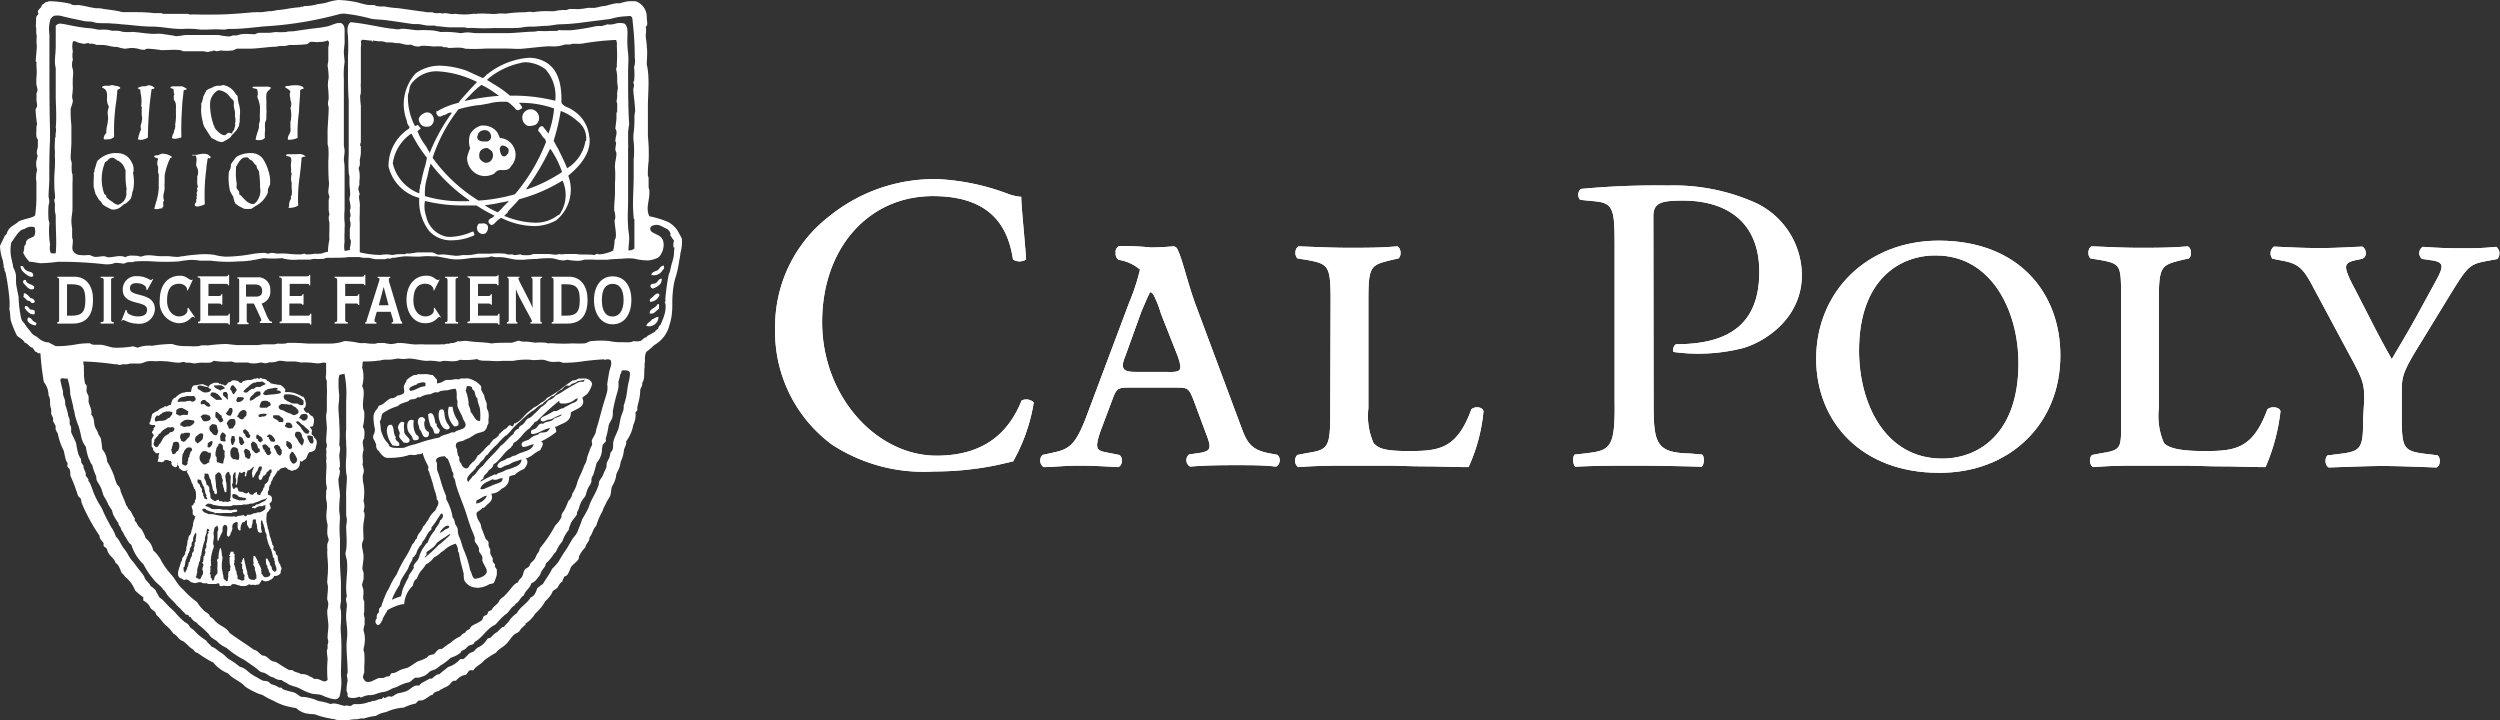 <svg xmlns="http://www.w3.org/2000/svg" viewBox="0 0 205.9 59.3"><rect x="0" y="0" width="205.9" height="59.3" fill="#333333" stroke="none"/><defs><style>.cls-1,.cls-2{fill:#fff;}.cls-2{fill-rule:evenodd;}</style></defs><title>calpoly</title><g id="Layer_2" data-name="Layer 2"><g id="Layer_1-2" data-name="Layer 1"><path class="cls-1" d="M68.37,17.76h0a13.7,13.7,0,0,1,9-3A19,19,0,0,1,83.11,16a3.94,3.94,0,0,0,1,.21c0,.8.25,3,.4,5.16a1,1,0,0,1-1.08,0c-.37-2.41-1.57-5.22-6.6-5.22-5.3,0-9.12,4.29-9.12,10.38s4.44,11,9.43,11c4.47,0,6.17-2.5,7-4.54a.87.87,0,0,1,1,.16A14.58,14.58,0,0,1,83.44,38l-1.36.31a25.53,25.53,0,0,1-5.15.52,13.81,13.81,0,0,1-8.42-2.22A11.57,11.57,0,0,1,63.84,27,11.46,11.46,0,0,1,68.37,17.76Z"/><path class="cls-1" d="M109.59,24.74h0c0-2.87-.18-3-1.94-3.33l-.77-.12c-.28-.19-.25-.89.09-1,1.57.06,2.87.12,4.16.12s2.59,0,3.94-.12c.34.12.37.83.09,1l-.55.12c-1.73.43-1.91.47-1.91,3.33v8.89a5.54,5.54,0,0,0,.43,2.87c.37.37.71.65,2.84.65,2.5,0,4-.12,5.21-3.43.28-.28.92-.22,1,.15a14.2,14.2,0,0,1-1.23,4.6c-1.26,0-2.43-.06-3.6-.06s-2.16-.06-3.24-.06h-3c-1.33,0-2.59,0-4.2.12a.68.68,0,0,1-.06-1l.77-.15c1.76-.28,1.94-.43,1.94-3.3Z"/><path class="cls-1" d="M105.21,37.46h0l-.65-.12c-1.48-.28-1.85-.83-2.34-2.19l-3.7-9.92c-.58-1.54-1-3.3-1.36-4.26-.06-.15-.15-.37-.21-.49a.39.39,0,0,0-.34-.19c-.68.06-1.26.09-1.85.09a23.84,23.84,0,0,0-2.56-.12.49.49,0,0,0-.31.56.59.59,0,0,0,.25.58,3.57,3.57,0,0,1,1.75.8A17.36,17.36,0,0,1,93,24.92l-3.61,9.61c-.8,2-1.26,2.44-2.53,2.72l-1,.22a.66.66,0,0,0,.09,1c.74,0,1.73-.12,2.87-.12s2.22.06,3.24.12c.4-.06.46-.83.12-1l-1.11-.22c-.77-.15-.9-.34-.46-1.67l1-2.66c.34-.93.46-1,1.38-1h3.92c.92,0,1,.06,1.38,1l1,2.69c.49,1.26.52,1.54-.53,1.7l-.83.12a.61.61,0,0,0,.09,1c1-.09,2.22-.12,3.67-.12s2.34,0,3.42.12A.62.62,0,0,0,105.21,37.46Zm-9-6.83h0l-2.68,0c-.9,0-1.33-.16-.86-1.27L94,25.67c.4-.93.58-1.36.65-1.45h0c0-.09.09-.16.12-.16s.25.16.31.37a8.49,8.49,0,0,1,.53,1.39L97,29.34C97.41,30.54,97.28,30.64,96.24,30.64Z"/><path class="cls-1" d="M174.69,24.74h0c0-2.87.06-3-1.73-3.33l-.77-.12c-.28-.19-.25-.89.09-1,1.6.06,2.65.12,3.94.12s2.59,0,3.95-.12c.34.12.37.83.09,1l-.55.12c-1.7.43-1.91.47-1.91,3.33v8.89a5.54,5.54,0,0,0,.43,2.87c.37.37,1.17.65,3.3.65,2.49,0,4-.12,5.21-3.43.28-.28,1-.22,1.08.15a16.11,16.11,0,0,1-1.23,4.6c-1.29,0-2.47-.06-3.64-.06s-2.16-.06-3.24-.06h-3.48c-1.29,0-2.25,0-3.82.12-.34-.12-.37-.83-.09-1l.77-.15c1.79-.28,1.6-.43,1.6-3.3Z"/><path class="cls-1" d="M169.69,29.31h0c0,5.59-4.16,9.66-10,9.63-6.35,0-10.11-4.17-10.11-9.39,0-5.53,4.2-9.73,10.11-9.73C166.37,19.83,169.72,24.24,169.69,29.31Zm-16.58-.43h0c0,4.29,2.1,8.89,6.84,8.89,3.11,0,6.29-2.16,6.29-7.84,0-4.42-2.28-8.89-6.78-8.89C156.5,21,153.11,23,153.11,28.88Z"/><path class="cls-1" d="M194.72,32.89h0c0-1.3-.12-1.64-1.14-3.52l-3-5.59c-.86-1.67-1.26-2-2.34-2.26l-1.08-.21a.7.7,0,0,1,.12-1c1.36.06,2.31.12,3.79.12,1.23,0,2.16-.06,3.48-.12.34.16.46.84,0,1l-.55.12c-.92.21-1,.46-.37,1.76l1.51,2.93c.62,1.23,1.23,2.38,1.85,3.46.65-1.14,1.27-2.13,2-3.46l1.64-3c.62-1.14.68-1.51-.28-1.67l-.86-.12a.6.6,0,0,1,.06-1c1.23.09,2.19.12,3.11.12s1.79,0,2.93-.12a.69.69,0,0,1,.09,1l-1,.19c-1.29.25-1.48.49-2.77,2.56l-2.53,4.14c-1.48,2.38-1.57,2.78-1.57,4v2.26c0,2.44.18,2.68,1.94,2.9l1,.12c.28.19.25.9-.09,1-1.79-.06-3.15-.12-4.41-.12s-2.59.06-4.44.12c-.34-.12-.37-.83-.09-1l1-.12c1.76-.22,1.91-.46,1.91-2.9Z"/><path class="cls-1" d="M136.19,33h0c0,3.46.12,4.29,3,4.35l1,.09c.22.19.16.9-.06,1-1.94-.06-4.13-.09-5.49-.09s-3.36,0-4.87.09c-.22-.09-.28-.77-.09-1l.83-.09c2.1-.25,2.53-.37,2.47-4.35V20.32c0-3-.06-3.59-1.6-3.74l-1.23-.12a.61.61,0,0,1,.06-.9,66.32,66.32,0,0,1,7.15-.28,16.51,16.51,0,0,1,7.28,1.45,6.61,6.61,0,0,1,3.76,5.93c0,3.37-2.74,5.37-4.81,6a15,15,0,0,1-5.67.34c-.28,0-.06-.65.16-.65,4.56,0,6.69-1.88,6.81-5.62.15-4.42-2.65-6.21-6.29-6.21-1.82,0-2.43.19-2.43,1.3Z"/><path class="cls-2" d="M56.16,19.67c-.06-.15-.34-.65-.4-.74a2.14,2.14,0,0,0-.74-.65,8,8,0,0,0-1.54-.47c-.34-.71.06-1.3,0-2.13,0-.09-.06-.19-.06-.28,0-.25,0-.47,0-.68a.55.55,0,0,0-.06-.25,7.46,7.46,0,0,1,.06-1.17,14.2,14.2,0,0,0-.06-2.1c0-.86,0-1.67,0-2.47s.12-1.94,0-2.9a3.22,3.22,0,0,0-.09-.49c0-.49.07-1,0-1.48,0-.34-.09-.68-.09-1a1.56,1.56,0,0,0,0-.65c.22-.16.09-.43.09-.74a1.52,1.52,0,0,0-.09-.56,1.37,1.37,0,0,0-.8-.8,5.27,5.27,0,0,0-.68,0A6.38,6.38,0,0,0,51,.28a1,1,0,0,0-.31,0,7.69,7.69,0,0,0-.83.21c-.31,0-.59.12-.9.16H48.4a5.44,5.44,0,0,1-.62.09,1.89,1.89,0,0,1-.43,0c-.09,0-.18,0-.25,0s-.16,0-.22,0a.91.91,0,0,1-.28.09,3,3,0,0,0-.92.09c-.09,0-.16,0-.18,0s-.12,0-.22,0a7.31,7.31,0,0,0-1.42.09c-.18-.09-.46,0-.68,0a11.41,11.41,0,0,0-1.57.12,2.25,2.25,0,0,0-.65,0,2.67,2.67,0,0,1-.68,0c-.06,0-.12,0-.18,0a5.64,5.64,0,0,0-.8,0,.92.92,0,0,1-.28,0,5.15,5.15,0,0,1-1.57,0c-.25.12-.77-.15-1,0-.21-.12-.43,0-.65-.06-.06,0-.16-.06-.22-.06l-.37,0c-.12,0-.28-.06-.43-.06l-2-.28A7.25,7.25,0,0,1,31.66.53,3.87,3.87,0,0,1,31,.5L30.83.41c-.18,0-.37,0-.53,0a7.44,7.44,0,0,1-.77-.19A8.22,8.22,0,0,0,27.87,0a4.57,4.57,0,0,0-1,.22,5,5,0,0,1-.71.12A3.93,3.93,0,0,1,25,.5c0,.12-.25,0-.25.09a11.53,11.53,0,0,0-1.17.15,6.49,6.49,0,0,1-.74.09,5.16,5.16,0,0,1-.52.09c-.06,0-.12,0-.18,0a5.68,5.68,0,0,1-.74.09.92.92,0,0,0-.31,0h-.22c-1,.09-2.1.19-3.27.19-.4,0-.8,0-1.14,0a7.79,7.79,0,0,0-.8,0c-.06,0-.15-.06-.22-.06-.4,0-.8,0-1.23,0l-.18,0c-.06,0-.12,0-.18,0s-.12,0-.18,0-.18,0-.25,0a.31.31,0,0,0-.15-.06c-.25,0-.43,0-.62,0C12.08,1,11.41,1,10.79,1c-.06,0-.12,0-.22,0s-.12,0-.18,0-.22,0-.31,0C9.49.84,9,.81,8.54.74A2,2,0,0,0,7.92.68C7.43.62,6.94.47,6.44.41A2.15,2.15,0,0,1,6,.41.62.62,0,0,1,5.8.31,8.63,8.63,0,0,0,4,.1c0,.06-.15.06-.22.06a1.43,1.43,0,0,1-.34.25c0,.19-.18.28-.28.43s0,.21,0,.31L3,1.36c-.06.25,0,.5-.06.74.09.28,0,.56.09.86a3.51,3.51,0,0,0,0,.8c0,.34-.06.8-.09,1.3-.06,0,.12,0,.06.15,0,.37.06.77,0,1.14A5.13,5.13,0,0,0,3,7a1.87,1.87,0,0,1,.09.4c0,.12-.06.19-.09.31a2.18,2.18,0,0,1,0,.43c0,.22.06.4.06.56A.82.82,0,0,1,2.93,9,8.15,8.15,0,0,0,3,9.82a1.55,1.55,0,0,0,.06.37,1.46,1.46,0,0,0-.06.53,3,3,0,0,0,0,.52c0,.09.09.19.12.28V12c0,.19-.09.37-.09.56s.06.16.06.25a1.76,1.76,0,0,1-.09.43,1.52,1.52,0,0,0,.06.74A2.37,2.37,0,0,0,3,15c0,.16,0,.25,0,.37v.22c0,.25,0,.43,0,.65A11.12,11.12,0,0,1,2.9,17.7c-.06.25-1,.31-1.39.56-.25.25-.59.34-.8.65s-.09.37-.31.49c-.06.19-.31.62-.4.86A4,4,0,0,0,.25,21.5c0,.19.06.28.06.56.09.06.06.06.06.21a1.1,1.1,0,0,1,.09.19,19.15,19.15,0,0,1,.31,2.1,4.34,4.34,0,0,1,0,.9c.09.34.06.65.12.93a7.35,7.35,0,0,0,.52,1.27c.18.15.52.31.62.56.28.06.37.37.68.43,0,.09.12.15.15.25s.18.06.22.15.25,0,.25.06a23.35,23.35,0,0,0,.28,2.35A1.81,1.81,0,0,1,4,32.58c.18.25.09.56.15.9,0,.06.06.15.06.21a1.51,1.51,0,0,1,0,.37c.06.19.22.37.15.62a4.49,4.49,0,0,1,.22.4v.28a1.86,1.86,0,0,0,.18.34,5.08,5.08,0,0,0,.49,1.42c.06.28.12.56.18.77s.09.12.12.22,0,.19,0,.28.12.15.18.25a1.37,1.37,0,0,1,.06.53,10.31,10.31,0,0,1,.49,1.23c.06.12.09.31.15.43s.18.15.22.25a.92.92,0,0,1,.06.31A15.38,15.38,0,0,0,8.2,44.13c0,.31.22.4.34.62a.53.53,0,0,0,0,.22c.06.09.25.15.28.28.06.37.4.62.56.83s.06.19.12.25.18.15.25.25a4.36,4.36,0,0,1,.25.56c0,.06.12.12.18.19a1.34,1.34,0,0,0,.18.22,2.68,2.68,0,0,1,.77,1.08,4.08,4.08,0,0,0,.68.56.77.77,0,0,0,0,.28,1.18,1.18,0,0,1,.43.34c.09.09.12.25.22.34s.22.15.31.25.06.19.12.25a4.38,4.38,0,0,1,.37.4,4.62,4.62,0,0,0,.34.4,3.08,3.08,0,0,1,.68.74c.25.09.34.31.52.46s.25.12.37.22a5.92,5.92,0,0,1,.46.43,2.16,2.16,0,0,0,.28.19,1.54,1.54,0,0,0,.22.25s.12,0,.18.06a8.66,8.66,0,0,0,1.26.77,3,3,0,0,0,1.23.9c.37.46,1,.62,1.39,1.08a6.25,6.25,0,0,0,1.2.62,1.14,1.14,0,0,1,.43.19,4.72,4.72,0,0,0,.68.34,4.66,4.66,0,0,0,1,.43,7.65,7.65,0,0,0,.9.19,1.64,1.64,0,0,0,.68.4,1.07,1.07,0,0,0,.31.06c.18.06.43,0,.65.09s.59.19.87.25l.46.09c.18,0,.34.09.49.12a2.33,2.33,0,0,1,.46,0h.25c.12,0,.25-.06.34-.06.4-.06.49,0,.74-.09a1.06,1.06,0,0,1,.31,0,5,5,0,0,1,1-.22,2.1,2.1,0,0,1,.83-.31,4,4,0,0,1,1.45-.37,4.36,4.36,0,0,1,1-.34,2.14,2.14,0,0,1,.25-.25c.09,0,.18,0,.28,0a2.64,2.64,0,0,0,.65-.4l.25-.09s0-.09.06-.12a.4.4,0,0,1,.15-.09,1.42,1.42,0,0,1,.28-.09s.09-.09.15-.12a.49.49,0,0,0,.22-.12,1.46,1.46,0,0,0,.43-.22c.18-.12.25-.43.58-.37a1.67,1.67,0,0,1,.49-.4c.12-.06.28-.06.37-.12s.16-.31.31-.34.16,0,.28,0c.21-.37.65-.49.86-.8a7.26,7.26,0,0,1,1-.65c.21-.31.55-.43.83-.71s.37-.49.59-.71.34-.19.46-.31.16-.25.28-.34.15-.19.25-.19c.06-.28.06-.12.21-.28a2.2,2.2,0,0,0,.46-.46c.06-.06.12-.19.18-.25a3.73,3.73,0,0,0,.8-1,2.61,2.61,0,0,0,.49-.56,1.59,1.59,0,0,0,.12-.25c.09-.12.31-.19.4-.31s.18-.4.4-.49c0-.15.09-.22.12-.34s.25-.12.31-.25a2.91,2.91,0,0,0,.25-.56c.16-.28.49-.43.65-.71.06-.09,0-.22.09-.31a1.36,1.36,0,0,1,.16-.28,3.07,3.07,0,0,1,.31-.37c.06-.34.37-.49.34-.83.25-.25.28-.71.55-.93a5.73,5.73,0,0,1,.53-1.24c.06-.25.25-.52.34-.77a4.57,4.57,0,0,0,.25-.4c.16-.31.06-.62.22-.9s.18-.37.21-.46.09-.25.09-.34c0-.25.25-.53.31-.83l.09-.4a2.27,2.27,0,0,0,.16-.43,2.61,2.61,0,0,0,.09-.49c.06-.25.22-.43.18-.71a3.2,3.2,0,0,0,.59-1.36,1.85,1.85,0,0,0,.18-1c0-.06.15-.16.15-.22s0-.19,0-.25l.09-.37a4.19,4.19,0,0,0,.15-1c0-.19.22-.37.16-.62.25-.31.12-.89.21-1.36a.79.79,0,0,1,0-.28c.06-.25-.06-.43.12-.9a5.57,5.57,0,0,0,.65-.56,2.62,2.62,0,0,0,1.26-1.63,6.1,6.1,0,0,0,.18-.74,8.12,8.12,0,0,0,.06-1.24,9.7,9.7,0,0,1,.12-1.36,4.94,4.94,0,0,1,.18-.71,9.18,9.18,0,0,0,.28-1.33,4.11,4.11,0,0,0,.09-.58A3.25,3.25,0,0,0,56.16,19.67ZM4,16.22c0-.49.06-1.08.06-1.42,0-1.11,0-2.19.06-3.27v-.86C4.07,8.93,4.07,7,4.07,5.19c0-.74,0-1.58,0-2.38a2.7,2.7,0,0,1,.09-1.23.67.67,0,0,1,.31-.28,1.5,1.5,0,0,1,.74.06l.4.09c.34.09.77.16,1.14.25s.55.06.83.09l.34.09c.46.06.89,0,1.29.06A6.92,6.92,0,0,1,10,2c.86.06,1.7.19,2.53.19s1.63.22,2.56.19a7.74,7.74,0,0,1,.83,0c.22,0,.52.06.68.06s.31,0,.43,0a11.09,11.09,0,0,1,1.42,0c.12,0,.28-.06.4-.06a11.68,11.68,0,0,0,1.42-.06c.12,0,.86-.09,1-.09.31-.06.68-.06,1-.09A29.87,29.87,0,0,0,28,1.15a1.74,1.74,0,0,1,.59,0,13.57,13.57,0,0,1,2,.4c.37.06.83.06,1.27.12.71.09,1.42.21,2.16.31.09,0,.12,0,.18,0s.12,0,.18,0c.25,0,.49.09.77.12a5.38,5.38,0,0,0,.68,0s.06.06.12.06c.31,0,.77.09,1.14.09s.77,0,1.08,0c.15,0,.28.06.43.06a3.12,3.12,0,0,1,.55,0,13.75,13.75,0,0,0,1.54,0c.46,0,.92,0,1.36,0s.65,0,1-.06.59-.06.9-.06.59-.06,1-.06S45.75,2,46.21,2a16.52,16.52,0,0,0,1.85-.16l2.22-.28a5.19,5.19,0,0,1,1.29-.22c.25,0,.53-.16.53.4a25.72,25.72,0,0,1,.18,3,1.68,1.68,0,0,1-.06.8,4.67,4.67,0,0,1,0,1.14s-.06.06-.06.09.06.19.06.28-.06.19-.06.28c0,.31.06.68.09,1s.06.59.06.86a2.31,2.31,0,0,0-.06.44,8.71,8.71,0,0,1-.06,1.3,2.84,2.84,0,0,0,0,.74,7.75,7.75,0,0,1,0,1.48c0,.34,0,1,0,1.39,0,1.14-.12,2.22,0,3.34,0,0,0,.09,0,.12s.06,0,.06.09,0,.4,0,.62,0,.4,0,.59c0,.4,0,.77,0,1.17a.67.67,0,0,1-.49.15c0-.34.06-.65.06-1s-.09-.68-.09-1c-.06-.71,0-1.45,0-2.19s0-1.51,0-2.25,0-1.33,0-2a.79.79,0,0,0,0-.28c0-.06,0-.15,0-.21,0-.22,0-.47,0-.74a5.32,5.32,0,0,1,.09-.71c-.09-1.3-.09-3-.09-4.35,0-.52.06-1,0-1.51a8,8,0,0,1-.06-1.23c0-.4.09-1-.25-1.21a1.39,1.39,0,0,0-.71,0,1.42,1.42,0,0,1-.71.06c-.09.09-.31.06-.4.15a2.27,2.27,0,0,0-.77.06,17.9,17.9,0,0,1-1.79.28c-.28,0-.59,0-.86,0a.25.25,0,0,0-.16,0c-.06,0-.06,0-.12.06h-.62a7.28,7.28,0,0,1-.86,0c-.16,0-.31.06-.49.06-.65,0-1.48.12-2.22.12-.59,0-1.17,0-1.73,0-.25,0-.49,0-.74,0s-.49-.06-.74-.06-.4.06-.59.06a7.45,7.45,0,0,0-1.63-.09,3.52,3.52,0,0,0-1-.15,6.56,6.56,0,0,0-.8,0c-.4,0-.77-.09-1.23-.12-.06,0-.16,0-.25,0S33,2.42,33,2.42a1.16,1.16,0,0,0-.34,0,2,2,0,0,0-.43-.06c-1-.12-2.16-.43-3.36-.53-.34.28-.25.74-.21,1.17a16.1,16.1,0,0,1,0,1.67c0,.34,0,.84,0,1.23,0,.65,0,1.61.06,2.38,0,.56,0,1.21,0,1.79,0,.43,0,.86,0,1.27,0,.12,0,.25,0,.37,0,.4,0,.71,0,1a12.73,12.73,0,0,0,0,1.48c0,.16.06.28.06.4s0,.37,0,.52.06.59.06.9c0,.12-.06.25-.06.37s.09.46.09.68-.06.19-.06.28.06.28.06.4-.06.19-.06.25a1.39,1.39,0,0,0,.06.37,1.14,1.14,0,0,1-.06.47v.37c0,.12,0,.25,0,.37s.09.19.09.31a2.75,2.75,0,0,1-.09.56c0,.06.06.15,0,.15s-.34.09-.43.06a2,2,0,0,1,0-.74,6.54,6.54,0,0,1,0-.8c0-.12,0-.21,0-.34a2.21,2.21,0,0,0,0-.47,5.3,5.3,0,0,1,0-1c0-1,0-1.94,0-3,0-.15,0-.31,0-.46a4.35,4.35,0,0,0-.06-.65c0-.25.06-.49.06-.74s-.06-.34-.06-.52c0-.49,0-1,0-1.58,0-1.39,0-2.53,0-3.86a6,6,0,0,1,0-.77c0-.22.06-.47.06-.65s-.06-.52-.06-.8.09-.71.06-1c0-.12,0-.25,0-.37,0-.47.06-.8-.28-1-.43-.06-.8.21-1.17.28s-.5.09-.74.12c-.58.06-1.23.16-1.85.25-.28.06-.52,0-.8.09a7.45,7.45,0,0,1-.83,0c-.12,0-.34.06-.56.06s-.49,0-.74,0-.28.09-.43.12c-.34,0-.74-.06-1.11,0-.12,0-.25.09-.37.09a1.1,1.1,0,0,1-.31,0,1,1,0,0,1-.31.09A4.32,4.32,0,0,1,18,2.88c-.59,0-1.39,0-2,0h-.59c-.34,0-.65.12-1,.09a1,1,0,0,0-.28-.06l-.8-.12a3.13,3.13,0,0,0-.55,0c-.65,0-1.26-.12-1.82-.16a6,6,0,0,1-.77,0c-.15,0-.28-.09-.46-.09a2.62,2.62,0,0,0-.49,0,2.31,2.31,0,0,0-.43-.09,3.12,3.12,0,0,0-.55,0c-.25,0-.52-.09-.8-.12C6.81,2.29,6.17,2.17,5.36,2c-.4-.06-.52-.12-.77.12v1.7c0,.49-.09,1-.06,1.42a2.92,2.92,0,0,0,.06.37c0,.71,0,1.51,0,2.26s.09,1.73,0,2.65c.09.16-.06.56,0,.71a.72.72,0,0,0-.06.37,4.64,4.64,0,0,0,0,.93,2.51,2.51,0,0,0,0,.49v.46c0,.34-.06.84-.06,1.27s0,.83.06,1.3c0,.09,0,.19,0,.25s-.06.12-.06.19.06.25.06.37a3.74,3.74,0,0,0,0,.59,2.68,2.68,0,0,1,.06.31c0,.12,0,.25,0,.34,0,1,.09,1.85,0,2.75a.94.94,0,0,1-.4,0,1,1,0,0,1-.06-.68,6.72,6.72,0,0,1-.06-1.79A.91.91,0,0,0,4,18.13,8.25,8.25,0,0,1,4,16.9a1.13,1.13,0,0,0,.06-.31A1.83,1.83,0,0,0,4,16.22ZM50.83,7.79a1.92,1.92,0,0,1-.06.56c.09.19.06.28.06.62,0,.06,0,.15,0,.21s-.06.09-.06.16v.4c0,.19-.06.52-.09.86.22.31,0,.65,0,1,0,.06.06.12.06.16,0,.19-.06.37-.06.52s.09.25.09.37c0,.4-.15.74-.12,1.17a8.48,8.48,0,0,1,0,1.27v.8c0,.52-.09,1-.06,1.45a2.16,2.16,0,0,1,.09.53.86.86,0,0,1-.06.28c0,.46.16,1,.09,1.42,0,.06-.06.12-.09.21a3.88,3.88,0,0,1-.12.86,3.16,3.16,0,0,1-1.14.31.31.31,0,0,1-.18-.06c-.06.06-.16.06-.22.12-.49-.09-1,0-1.51-.09-.12,0-.31,0-.43,0h-.18l-.18,0c-.22,0-.43.06-.59,0-.31.12-.62,0-.89,0-.09,0-.16,0-.25,0-.31,0-.65,0-1,0a1.86,1.86,0,0,1-.31.09,4.22,4.22,0,0,1-.59,0c-.06,0-.12-.06-.18-.06s-.31.06-.46.06a.47.47,0,0,1-.18-.06,2.15,2.15,0,0,1-.43,0c-.06,0-.12-.06-.22-.06a6.56,6.56,0,0,0-1.11,0c-.37,0-.74,0-1.08,0a6.6,6.6,0,0,1-.74.12c-.18,0-.37,0-.55,0a3.24,3.24,0,0,1-.53.06l-.77-.09a2.06,2.06,0,0,0-.62,0c-.22,0-.37-.16-.55-.19-.34,0-.83,0-1.24,0l-.62.09c-.06,0-.15,0-.25,0s-.12.06-.18.06a3.59,3.59,0,0,0-.55,0c-.15,0-.34.06-.49.06a2.32,2.32,0,0,0-.92,0,7.8,7.8,0,0,1-1.73-.22c0-.8,0-1.33,0-2.41a7,7,0,0,1,0-.77c0-.06,0-.15,0-.21s0-.22,0-.34a.78.78,0,0,0,0-.28c0-.16-.06-.37-.06-.56s.06-.16.06-.22a2.74,2.74,0,0,1-.12-.46,1.5,1.5,0,0,1,.09-.31c0-.09,0-.22,0-.34a2.4,2.4,0,0,0-.06-1c0-.12.09-.19.09-.28a1.61,1.61,0,0,0,0-.37c0-.16.09-.4.09-.68,0-.12,0-.28,0-.43s-.06-.09-.06-.16a.81.81,0,0,1,.06-.25c0-.43,0-.8,0-1.26V8.68a7,7,0,0,1-.06-.74c0-.12.06-.21.06-.31s0-.28,0-.4a1.74,1.74,0,0,1,0-.4c0-.43,0-1,0-1.39V3.9a1.56,1.56,0,0,0,0-.53s.09-.06.09-.09c.37,0,.46.06.77.06.12,0,0,.09.06.12s0-.12.12-.12a2.72,2.72,0,0,0,.68.06,1.73,1.73,0,0,1,.37.09c.25,0,.55,0,.77.06h.21c.18,0,.4.09.59.12a1.08,1.08,0,0,0,.46,0,1.24,1.24,0,0,0,.68.16.85.85,0,0,1,.28-.06,7.72,7.72,0,0,1,.9.06,5.77,5.77,0,0,1,.74,0s.06.06.09.06l.22,0c.06,0,.15.06.21.06.37,0,.77-.06,1.14,0a.83.83,0,0,1,.21.06A13.38,13.38,0,0,0,40,4c.58,0,1.11,0,1.75,0,.46,0,.92.06,1.39,0,.71-.06,1.42-.16,2.1-.19a4.7,4.7,0,0,0,.68,0,5.29,5.29,0,0,0,.65-.15l.37,0c.09,0,.15-.06.25-.06a6.62,6.62,0,0,0,.71,0,20.89,20.89,0,0,1,2.84-.31.89.89,0,0,1,.06.49,12.09,12.09,0,0,1,0,1.54.55.55,0,0,1-.06.34,3.78,3.78,0,0,1,.09,1c0,.22.06.43.06.62A2.1,2.1,0,0,0,50.83,7.79Zm-23.7,9.82c0,.12-.06.21-.06.34a1.46,1.46,0,0,0,.06.37c0,.22,0,.47,0,.68a6.07,6.07,0,0,0,0,.74,5.12,5.12,0,0,0-.12,1c-.22,0-.43.15-.65.15a1.66,1.66,0,0,1-.4,0,3.33,3.33,0,0,1-.77.06s-.09-.06-.12-.06-.22.06-.28.06a8.47,8.47,0,0,1-1.17-.06,7,7,0,0,0-.83,0,1.45,1.45,0,0,0-.37-.06,1,1,0,0,0-.31.06c-.12,0-.25-.06-.34-.06a6.27,6.27,0,0,0-1,.09,12.79,12.79,0,0,1-2.16.22,4.75,4.75,0,0,1-1-.16,6.09,6.09,0,0,0-1.51,0,9.47,9.47,0,0,0-1,.12c-.15,0-.34.06-.49.06-.37,0-.71-.09-1-.06-.12,0-.22,0-.34,0-.43,0-.86-.12-1.26-.06-.15,0-.28.09-.43.09a1,1,0,0,1-.25-.06c-.28,0-.74-.09-1,.12-.43-.22-.92,0-1.39,0-.12,0-.28-.09-.4-.09s-.49.06-.68.06S7.49,21,7.27,21a2.72,2.72,0,0,1-.71,0A.66.66,0,0,1,6,20.63c-.09-.19,0-.53,0-.8,0-.12-.06-.22-.06-.34s0-.43,0-.68a3.78,3.78,0,0,1-.06-.62c0-.34.09-.68.09-1,0-.68,0-1.3,0-2.1a5.94,5.94,0,0,0,0-.74.7.7,0,0,1-.06-.25,4.17,4.17,0,0,1,0-.62c0-.15-.09-.31-.09-.46,0-.43.06-.9.06-1.33s0-.93,0-1.36a10.72,10.72,0,0,1-.06-1.39A4,4,0,0,0,6,8.34c0-.12-.06-.25-.06-.37S6,7.48,6,7.23a8.41,8.41,0,0,1,0-.86A2.07,2.07,0,0,0,6,5.72a1.19,1.19,0,0,1,0-.8A1.75,1.75,0,0,1,6,4.23a1.76,1.76,0,0,1,0-.8c.15-.12.31.06.49.09l.4.09c.12,0,.25-.06.37-.06a.59.59,0,0,1,.15.06.71.71,0,0,1,.25,0c.12,0,.22.09.34.09s.28,0,.4,0c.34,0,.68.12,1,.16.15,0,.28,0,.43.06a3,3,0,0,0,.43.09c.22,0,.4-.06.59-.06a3.25,3.25,0,0,1,.52.06,1.4,1.4,0,0,0,.49.09c.09,0,.18-.09.28-.09a8.66,8.66,0,0,1,1.14.12c.52,0,1.11-.06,1.57,0a.69.69,0,0,1,.22.09h.43c.31,0,.83,0,1.23,0,.12,0,.25.06.37.06s.18-.06.28-.06l.12,0s0-.06.09-.06.18.06.28.06.22-.06.34-.06a4.26,4.26,0,0,0,.89,0c.15,0,.28-.12.43-.15.31,0,.65,0,1,0,.65,0,1.6-.16,2.16-.16.12,0,.25-.06.37-.06s.21,0,.34,0a2,2,0,0,0,.43-.09,9.59,9.59,0,0,0,1.42-.06c.09,0,.22-.15.31-.19s.53.06.77,0a1.46,1.46,0,0,0,.65-.12s0,0,0,0c.22.12.06.43.06.62,0,.34,0,.71,0,1.08a3.66,3.66,0,0,0-.06.4,6.07,6.07,0,0,1,.09,1,2.48,2.48,0,0,0-.06.71,10,10,0,0,1,.06,1,2.36,2.36,0,0,0-.06.4,1,1,0,0,0,.06.28c0,.59-.06,1.24-.09,1.86,0,.37,0,.8,0,1.14a.86.86,0,0,0,.06.28,7.24,7.24,0,0,1,0,1.14c0,.65,0,1.3.06,1.85,0,.25-.06.49-.06.74a1.07,1.07,0,0,0,.09.34c0,.12-.06.21-.06.31v.34c0,.12,0,.25,0,.34A1.33,1.33,0,0,0,27.13,17.61ZM51.88,30.88a3.31,3.31,0,0,1-.12.65c-.09.4-.12.86-.21,1.26a4.63,4.63,0,0,1-.18.59c0,.16,0,.34-.06.49s-.18.47-.22.68-.09.53-.15.74-.31.68-.4,1,0,.53-.09.74-.16.19-.18.31-.06.31-.12.43-.16.28-.18.4,0,.28-.06.4-.18.37-.25.56-.25.37-.31.52,0,.28-.09.4c-.21.65-.62,1.14-.77,1.73a11.22,11.22,0,0,1-.55,1c-.09.34-.25.65-.37,1a2.13,2.13,0,0,1-.37.53c-.16.25-.34.56-.49.83A12.88,12.88,0,0,0,46,46.26a4.6,4.6,0,0,1-.53.59c-.21.46-.52.83-.77,1.27-.18.06-.28.22-.44.31-.12.31-.21.65-.55.77-.31.52-.86.77-1.14,1.3a2.68,2.68,0,0,0-.43.37c-.12.12-.22.31-.34.43a3.38,3.38,0,0,0-.31.34s-.09,0-.12,0a5.3,5.3,0,0,0-.4.4,1.5,1.5,0,0,0-.53.46,2.67,2.67,0,0,1-.28.09,2.1,2.1,0,0,1-.49.56,1.85,1.85,0,0,1-.34.19,3.16,3.16,0,0,0-.31.31c-.09.06-.25.09-.34.15s-.31.34-.53.49a.6.6,0,0,0-.25,0,2.2,2.2,0,0,1-1,.65c-.21.19-.49.37-.71.59-.31,0-.43.25-.65.37a.46.46,0,0,0-.18,0s-.06.06-.09.06l-.4.22a.76.76,0,0,0-.34.28c-.06,0-.21,0-.25,0-.31.06-.52.34-.8.46a4.21,4.21,0,0,1-.74.19c-.18.09-.31.19-.49.28-.25-.09-.34,0-.58.12,0,0-.06-.09-.09-.09s-.12.15-.15.15-.09,0-.12,0a2.41,2.41,0,0,0-.43.15c-.12,0-.22,0-.31.06s-.16,0-.25.06a2.61,2.61,0,0,1-.74.15c-.12,0-.28,0-.4,0s-.18.12-.31.15-.31-.09-.49,0c-.34-.06-.83-.31-1.14-.15a4.35,4.35,0,0,0-1-.25,4,4,0,0,0-1.2-.34c-.09,0-.25,0-.34-.06s-.31-.25-.49-.31-.43-.09-.68-.19a.56.56,0,0,1-.28-.12s-.06-.09-.09-.09-.12,0-.18,0a1.63,1.63,0,0,0-.53-.25c-.15,0-.25-.19-.37-.25a1.8,1.8,0,0,0-.4-.06,3.36,3.36,0,0,1-.46-.25c-.15-.09-.31-.15-.43-.25-.28-.15-.49-.43-.77-.56a1.28,1.28,0,0,0-.25-.09c-.15-.09-.31-.25-.46-.34a4.31,4.31,0,0,0-.49-.31,4,4,0,0,1-.37-.34c-.15-.12-.34-.22-.49-.34s-.31-.28-.52-.31c-.12-.19-.34-.31-.46-.53a4.45,4.45,0,0,1-1-.83c-.09-.09-.22-.15-.31-.25s-.09-.15-.15-.22a1.11,1.11,0,0,0-.31-.22,6.1,6.1,0,0,1-.77-.77c-.15-.19-.37-.34-.55-.53s-.34-.37-.49-.52-.18-.12-.25-.19-.12-.22-.18-.31a1,1,0,0,1-.15-.31c-.15-.09-.22-.25-.4-.31-.15-.34-.46-.46-.55-.83-.28-.4-.59-.74-.86-1.14a2.65,2.65,0,0,1-.28-.34,2.3,2.3,0,0,1-.22-.37c-.15-.25-.34-.46-.49-.71s-.25-.52-.46-.68a3.77,3.77,0,0,0-.28-.62c0-.06-.09-.09-.12-.19A3,3,0,0,1,8.94,43a7.8,7.8,0,0,1-.49-1,4,4,0,0,0-.28-.49,7.8,7.8,0,0,1-.49-1,6.19,6.19,0,0,0-.31-.8l-.09-.09v-.15a2.17,2.17,0,0,0-.22-.28V39c0-.09-.09-.25-.15-.4s0-.19-.06-.28-.12-.15-.15-.22,0-.25-.06-.34a1.84,1.84,0,0,1-.18-.34,6.06,6.06,0,0,1-.18-.86c-.09-.34-.34-.71-.43-1a1.5,1.5,0,0,0,0-.37c0-.09-.09-.19-.12-.28a1.14,1.14,0,0,0,0-.34c0-.12-.09-.22-.12-.37a1.9,1.9,0,0,0-.09-.4,2.86,2.86,0,0,0-.15-.47c0-.15,0-.34-.06-.49s-.09-.25-.12-.37v-.25a9.06,9.06,0,0,1-.22-.93c.06-.25.34-.06.59-.12a4.44,4.44,0,0,1,.22,1.11c0,.06,0,.12,0,.19.09.34.15.59.25,1,0,.19.09.34.12.58a2.6,2.6,0,0,0,.12.47,3.53,3.53,0,0,0,.18.52,6.52,6.52,0,0,1,.22.84,2.12,2.12,0,0,0,.4.92,4.93,4.93,0,0,0,.25,1c.12.15.12.37.28.49a3.38,3.38,0,0,0,.15.52,4.53,4.53,0,0,0,.18.43c0,.09,0,.25.06.37s.28.43.37.68.12.46.22.62a5,5,0,0,1,.31.56c0,.09.12.19.15.28s.15.19.19.31.06.28.12.37a4.57,4.57,0,0,0,.4.65c0,.22.22.31.22.52l.18.28a1.85,1.85,0,0,0,.18.34c.18.25.22.46.49.65a3.72,3.72,0,0,0,1,1.61,6.21,6.21,0,0,0,.83,1.24c.22.31.56.49.77.8,0,.06.09.06.12.12a2.08,2.08,0,0,1,.22.34c.22.28.52.52.77.83,0,.06.09.06.12.12s.18.15.28.28a1.86,1.86,0,0,0,.25.25c.06.06.09.12.12.15s.15,0,.22.06,0,.09.06.12.09,0,.09,0,.15.22.28.34.28.12.34.28a6,6,0,0,1,.8.71c.12.09.18.25.28.34a4,4,0,0,0,.46.31,2.38,2.38,0,0,0,.83.59,7,7,0,0,0,1.48,1c.34.25.68.46,1,.71a2.69,2.69,0,0,0,.31.25,1.17,1.17,0,0,0,.31.09c.19.09.37.22.52.31a2.64,2.64,0,0,0,.28.09.86.86,0,0,0,.62.19,1.92,1.92,0,0,0,.43.25,1.12,1.12,0,0,0,.43.22c.15.06.31.09.46.15a2.67,2.67,0,0,1,.31.15,4.13,4.13,0,0,0,.92.37l.53.06c.22,0,.46.19.74.25a1.79,1.79,0,0,0,.43.12c.31.06.37,0,.53-.19a4.66,4.66,0,0,0,.12-1.76c0-1,.09-2.25,0-3.4a4.36,4.36,0,0,1,0-.9,9.3,9.3,0,0,0,0-1c0-.09-.06-.22-.06-.31a2.56,2.56,0,0,1,.06-.46c0-.46,0-1,0-1.48S28,46.94,28,46.26c0-.22,0-.4,0-.68s0-.83,0-1.24a8.94,8.94,0,0,1,0-1.61,4.34,4.34,0,0,0-.06-.62,8.65,8.65,0,0,1,.06-1.23c0-.49-.15-1-.12-1.48a2.32,2.32,0,0,0,.12-.59c0-.06-.06-.12-.06-.22s.06-.12.06-.19a7.11,7.11,0,0,0-.06-.83c0-.28.16-.65,0-.9a12.26,12.26,0,0,0,0-1.82c0-.52-.09-1-.06-1.48a7.52,7.52,0,0,0,.06-.84,7.06,7.06,0,0,1-.06-.8c0-.09,0-.15,0-.21,0-.22,0-.47.09-.65l.4-.09A8.24,8.24,0,0,1,28.51,33c0,.25,0,.47,0,.74,0,.56,0,1.11,0,1.64a5.29,5.29,0,0,0,0,1c0,.06,0,.12,0,.21a7.08,7.08,0,0,1,0,1.14,7,7,0,0,0,0,1.14c0,.15.06.31.06.43,0,.56-.09,1.11-.06,1.64,0,.12,0,.22,0,.34,0,.34,0,.71,0,1.08,0,.15.06.31.06.46a2.54,2.54,0,0,1-.06.49c0,.56.09,1.33,0,1.95,0,.09-.06.22-.06.31a3.37,3.37,0,0,0,.12.56c.12,1-.18,2,0,3-.16.25,0,.46,0,.71s-.09.74-.06,1.14.09.74.09,1.17-.06.68-.06,1c0,.71.09,1.48.09,2.22,0,.09-.06.15-.06.25s.06.31.06.46a3.52,3.52,0,0,0-.09.77c0,.12.09.19.09.31a.26.26,0,0,0,.09.28,1.31,1.31,0,0,0,.86-.06c.06,0,.09.09.18.06a2.16,2.16,0,0,1,.59-.19c.06,0,.15,0,.21,0a1.87,1.87,0,0,0,.55-.15,3.57,3.57,0,0,1,.55-.12,2,2,0,0,0,.59-.25,3.34,3.34,0,0,1,.43-.15,3.38,3.38,0,0,1,.92-.37c.21,0,.4-.31.62-.4.06,0,.18,0,.28,0a3.57,3.57,0,0,0,.53-.19c.15-.09.31-.28.46-.37a2.71,2.71,0,0,0,.4-.15,2.89,2.89,0,0,0,.37-.28,4.16,4.16,0,0,0,.86-.65,2.44,2.44,0,0,0,.8-.4.67.67,0,0,1,.09-.15c.09-.06.21-.09.34-.19a2.12,2.12,0,0,1,.25-.25c.18-.09.43-.06.49-.31.65-.34,1-1.11,1.7-1.42.21-.22.43-.49.68-.71a1.6,1.6,0,0,1,.25-.19c.25-.22.37-.53.65-.68a.28.28,0,0,0,.09-.15c.31-.12.37-.52.68-.68.12-.4.49-.56.62-1a1.1,1.1,0,0,0,.53-.46,1.24,1.24,0,0,0,.18-.22c.06-.09.06-.22.12-.28.09-.22.34-.37.37-.68a3.12,3.12,0,0,0,.65-.77l.18-.19a3.14,3.14,0,0,1,.53-.86,2.66,2.66,0,0,1,.52-.93,1.33,1.33,0,0,1,.16-.49c0-.06,0-.12.06-.15.12-.22.34-.43.46-.65,0,0,0-.09,0-.15a2.93,2.93,0,0,0,.15-.31,2.77,2.77,0,0,1,.18-.52,2.7,2.7,0,0,1,.34-.49c.09-.19.12-.4.21-.62a2.18,2.18,0,0,1,.22-.37l.09-.22c0-.09,0-.15,0-.25a.92.92,0,0,1,.15-.31c.09-.28.18-.62.28-1a1.75,1.75,0,0,0,.43-.93,2.27,2.27,0,0,1,.06-.49c0-.12.18-.22.25-.34s0-.15,0-.21a7.43,7.43,0,0,0,.25-1.11c.06-.25.25-.43.31-.68s0-.43.06-.65a12.2,12.2,0,0,1,.37-1.48c0-.09.06-.19.06-.28a2.48,2.48,0,0,0,0-.49,4.62,4.62,0,0,0,.16-.65c.15-.09,0-.31.25-.31h.18C52,30.54,51.85,30.79,51.88,30.88Zm-45-1.11A23.73,23.73,0,0,1,9.46,30c.06,0,.15,0,.22,0a.31.31,0,0,0,.15.06c.09,0,.22-.06.34-.06l.25,0c.12,0,.25-.06.37-.06s.49,0,.71,0,.46-.16.71-.19.43,0,.65,0a4.4,4.4,0,0,1,.62,0c.43,0,.83.12,1.26.12.12,0,.25-.06.37-.06s.15.06.25.06.15,0,.25,0,.28.06.4.06.37-.06.59-.06c.43,0,.8.06,1-.16a5.7,5.7,0,0,0,1.48.06,1.31,1.31,0,0,0,.34.09c.34,0,.68,0,1,0,.06,0,.15.06.25.06a1.9,1.9,0,0,0,.43,0c.12,0,.28-.06.4-.06s.25.06.37.06a1.31,1.31,0,0,0,.34-.09.79.79,0,0,0,.28,0c.18,0,.37-.09.55-.12a3.22,3.22,0,0,1,.52.06l.71,0a3.3,3.3,0,0,1,.52.09,3.71,3.71,0,0,1,.62,0c.34,0,.62.09.9.06s.37-.12.55,0c0,.28,0,.71,0,1,0,0,0-.09,0-.09s-.06.28,0,.4.06.22.06.31,0,.22,0,.34a5.77,5.77,0,0,1,0,.74c0,.37,0,.77,0,1.14,0,.15-.06.34-.06.52,0,.34.06.68.06,1s-.06.71-.06,1.11a1,1,0,0,1,.06.34.54.54,0,0,1-.06.22c0,.19.06.34,0,.49a1.66,1.66,0,0,1,0,.56c.09.49-.06,1.14,0,1.79,0,.15.06.28.06.4s-.06.22-.06.31,0,.19,0,.25a.9.9,0,0,0,0,.28c0,.15.06.31.06.43.06.43-.12.93,0,1.45,0,.09.06.22.06.34,0,.28-.06.56,0,.83,0,.12.09.25.09.37s-.12.31-.12.43,0,.19,0,.28a.79.79,0,0,1,0,.28c0,.46.09,1,.06,1.51,0,.37-.06.71-.06,1.05a1.46,1.46,0,0,1,.06.37c0,.34-.06.68-.06,1a1.54,1.54,0,0,1,.09.37,3.29,3.29,0,0,1-.09.56c0,.37.06.71.09,1.08s-.06.74-.06,1.14c0,.09.06.22.06.34a.87.87,0,0,1-.06.22c0,.06,0,.15,0,.25a.56.56,0,0,1-.06.25c0,.28.06.49.06.77a9.41,9.41,0,0,0,0,1.64c-.31.37-.65-.19-1.08-.06a1.24,1.24,0,0,0-.4-.22,1.06,1.06,0,0,0-.71-.19c-.22-.15-.55-.15-.71-.34H23.8a11.49,11.49,0,0,1-1-.62c-.16-.06-.34-.09-.46-.15S21.95,54,21.7,54s-.43-.43-.8-.49c-.65-.49-1.36-.9-2-1.39-.22-.43-.77-.56-1.11-.9-.12-.09-.18-.22-.31-.31s-.12-.09-.18-.12a1,1,0,0,0-.09-.19,1.87,1.87,0,0,0-.31-.22,3.47,3.47,0,0,1-.68-.8,7.09,7.09,0,0,1-1.11-1,3.51,3.51,0,0,1-.34-.34,7.39,7.39,0,0,1-.43-.62,6.46,6.46,0,0,0-.43-.52,5.8,5.8,0,0,1-.62-.9,1.64,1.64,0,0,0-.18-.31,2.79,2.79,0,0,0-.49-.56,1.72,1.72,0,0,0-.62-1,3,3,0,0,0-.37-.77,1.86,1.86,0,0,1-.25-.25c-.09-.12-.12-.31-.28-.4,0-.09,0-.12,0-.22-.22-.25-.28-.65-.56-.8,0-.15-.09-.19-.15-.28-.12-.4-.31-.74-.46-1.17,0-.09-.06-.25-.09-.31s-.18-.19-.22-.28a4,4,0,0,1-.22-.65A7.65,7.65,0,0,0,8.82,38a1.62,1.62,0,0,0-.4-1,7.91,7.91,0,0,0-.12-.9,1.18,1.18,0,0,0-.15-.25c-.06-.12-.09-.21-.15-.37a1.83,1.83,0,0,1-.18-.34c-.12-.31,0-.68-.31-1,.09-.4-.15-.71-.22-1.08a1.72,1.72,0,0,0,0-.4c0-.12-.12-.25-.15-.37s0-.31,0-.47S7,31.66,7,31.56a4.88,4.88,0,0,1-.09-.71.67.67,0,0,0,0-.25c0-.06,0-.12,0-.19s0-.16,0-.22S6.84,29.89,6.87,29.77Zm23,7.6c0-.12.06-.25.06-.34,0-.31-.18-.65.06-.93,0-.31.09-.68-.12-.93A4,4,0,0,0,30,33.91a1.06,1.06,0,0,1-.09-.28c-.09-.65.21-1.39-.09-1.82a2.73,2.73,0,0,0,0-1.57c.06-.12,0-.34.09-.47.34,0,.77,0,1.17-.06.22,0,.43-.09.65-.09s.25,0,.34,0c.28,0,.53-.09.77-.09a2.1,2.1,0,0,0,.77,0h.09c.46,0,1,.19,1.48.19a2.81,2.81,0,0,1,.49,0c.18,0,.37.06.55.06a.85.85,0,0,0,.28-.06c.49,0,1,.12,1.38-.09a5.34,5.34,0,0,0,1.42-.06c.25.19.71.12,1.11.15a5.86,5.86,0,0,0,1,0c.09,0,.22,0,.31,0s.37,0,.55,0a5.49,5.49,0,0,1,1.42-.09c.22.06.62,0,.93,0s.46.12.71.16.49,0,.74,0a1.05,1.05,0,0,1,.28.09,11,11,0,0,0,1.45-.09,18.45,18.45,0,0,1,1.88-.19s.09-.06.12.06a.47.47,0,0,1,.49,0c.15.34-.06.65-.12,1s-.12.68-.16,1a1.64,1.64,0,0,1,0,.56c-.06.28-.16.56-.25.86-.22.71-.4,1.49-.62,2.19-.06.16-.06.34-.12.47s-.18.31-.25.46,0,.28,0,.4-.09.15-.12.25l-.28.77a1.88,1.88,0,0,1-.16.56,1.75,1.75,0,0,0-.12.22,1.13,1.13,0,0,1-.09.25c-.12.34-.31.65-.43,1a3.06,3.06,0,0,1-.43,1,1,1,0,0,1-.34.62,4.62,4.62,0,0,1-.37.83.64.64,0,0,0-.15.25c-.06.09,0,.25-.09.34a2.75,2.75,0,0,1-.46.59,11.16,11.16,0,0,1-1.27,1.88.8.8,0,0,1-.22.46c-.06.12-.12.28-.21.43s-.34.28-.4.49-.28.22-.4.37-.12.37-.22.56-.31.28-.34.49c-.37.12-.59.56-.86.83-.09.12-.22.22-.31.34a1.65,1.65,0,0,0-.34.28,1.73,1.73,0,0,1-.15.25c-.16.19-.4.31-.53.59a.92.92,0,0,0-.25.12c-.06.06-.06.19-.12.25s-.18.06-.25.12-.09.22-.15.31-.22.15-.37.25-.55.19-.65.49c-.15.09-.31.15-.37.31a.81.81,0,0,0-.4.31,2.77,2.77,0,0,0-.8.52c-.25.15-.49.34-.74.53-.34-.09-.46.31-.68.43a1.87,1.87,0,0,0-.34.09c-.09,0-.12.12-.22.19a3.06,3.06,0,0,1-.68.28c-.31.15-.58.4-.92.56a3.39,3.39,0,0,0-.52.15c-.25.09-.4.28-.74.28-.09,0-.16.22-.22.25s-.18,0-.28.06l-.22.09h-.34c-.34.09-.74.46-1.11.28a.63.63,0,0,1-.22-.37A1.48,1.48,0,0,1,30,55.4c0-.09,0-.19,0-.25S30,55,30,54.88a7.08,7.08,0,0,0,0-1.14.61.61,0,0,1-.06-.22c0-.19.09-.37.09-.56a2.22,2.22,0,0,0,0-.62c0-.15-.09-.34-.09-.49a1.78,1.78,0,0,1,.09-.4v-.59a.68.68,0,0,1-.06-.25A.43.43,0,0,1,30,50.4c0-.12,0-.31,0-.43s0-.34,0-.43a1.17,1.17,0,0,1-.09-.25c0-.25.06-.56,0-.8a1.31,1.31,0,0,1-.09-.34,3.5,3.5,0,0,1,.12-.43,4.22,4.22,0,0,0,0-.59.93.93,0,0,1-.09-.28c0-.28.09-.62.09-1s-.16-.74-.12-1.05c0-.12.09-.25.12-.4,0-.34-.06-.86,0-1.3s.16-.77,0-1a1.27,1.27,0,0,0,0-.83,4.15,4.15,0,0,0,0-1.39,2.51,2.51,0,0,1-.06-.74,1.49,1.49,0,0,0,.09-.34,2.79,2.79,0,0,0-.12-.56C29.93,38.08,29.84,37.71,29.87,37.37ZM55.52,20.6a3,3,0,0,1-.16,1c-.09.28-.12.53-.21.84l-.06.12a16.7,16.7,0,0,0-.28,1.91,1.11,1.11,0,0,0,0,.31c0,.06-.06.12-.06.15s.06.06.06.09a2.35,2.35,0,0,1-.12,1,6,6,0,0,1-.31.77s-.06,0-.09.06a1.43,1.43,0,0,0-.09.22c-.09.09-.21.12-.25.25a4.22,4.22,0,0,0-.37.21c-.12.06-.28.12-.34.25-.21,0-.37.28-.52.31a1.68,1.68,0,0,1-.55,0,.63.63,0,0,1-.25.09,4.25,4.25,0,0,1-.65,0,4.2,4.2,0,0,1-1.08-.09,7.36,7.36,0,0,0-1.45,0c-.21,0-.4.16-.58.19a9,9,0,0,1-1,0,11.8,11.8,0,0,1-1.48,0,3.45,3.45,0,0,0-.58,0,.56.56,0,0,0-.25-.06,6,6,0,0,0-.77,0l-.71-.09a1.16,1.16,0,0,1-.34,0c-.12,0-.25-.09-.34-.06a4.47,4.47,0,0,0-.52.16h-.43c-.43,0-.9,0-1.23.06-.62-.12-1.23-.09-1.91-.19a1.76,1.76,0,0,0-.59,0,1.1,1.1,0,0,1-.31,0l-.15.09s-.06,0-.12,0l0,.06c-.09,0-.15,0-.25,0a.47.47,0,0,0-.18.06l-.21,0a.31.31,0,0,0-.18.06,1.64,1.64,0,0,0-.4,0c-.37,0-.77,0-1.2,0a5.77,5.77,0,0,0-.71,0c-.4,0-.8-.09-1.23-.12h-.16c-.09,0-.12,0-.18,0a3.3,3.3,0,0,1-.52.09,3.71,3.71,0,0,1-.55-.09H31.1a.75.75,0,0,1-.25.06,3.93,3.93,0,0,1-.8-.06,2.45,2.45,0,0,1-.46,0,7.25,7.25,0,0,0-1.14-.16c-.15,0-.31.09-.49.12a4,4,0,0,1-.83.09c-.59,0-1.18,0-1.76,0a15.89,15.89,0,0,0-1.7-.06.6.6,0,0,1-.25.06,3.41,3.41,0,0,1-.52,0c-.12,0-.22.06-.34.06s-.49,0-.77,0-.4.06-.59.06H19.48l-.83-.09a13.87,13.87,0,0,0-1.54.12,3.18,3.18,0,0,0-.52,0c-.09,0-.15.06-.25.06a5.55,5.55,0,0,1-.74,0c-.4,0-.77,0-1.14-.09l-.28-.09a10.35,10.35,0,0,0-1.66.15,2.59,2.59,0,0,0-1.2.16c-.09-.06-.25-.06-.34-.12a8.06,8.06,0,0,1-1.45.12c-.46,0-.89-.25-1.33-.25l-.49,0c-.12,0-.22-.09-.34-.12a6.65,6.65,0,0,0-1.08.09,9.07,9.07,0,0,1-1.42.15l-.28,0L4,28.2a.18.18,0,0,0-.12,0,1.53,1.53,0,0,1-.77-.4c-.15-.12-.34-.19-.43-.28a2.3,2.3,0,0,1-.22-.28,3.9,3.9,0,0,1-.4-.53c-.12-.19-.22-.21-.31-.46a9.57,9.57,0,0,1-.22-1.82c-.06-.25-.12-.59-.18-.9s0-.74-.06-1A2.38,2.38,0,0,0,1.08,22c0-.15-.06-.34-.09-.52a3.14,3.14,0,0,1-.06-1.51c.12-.15.25-.37.4-.56a1.82,1.82,0,0,1,.46-.49,1.3,1.3,0,0,0,.28-.09.9.9,0,0,1,.77-.12,1,1,0,0,1,0,.68c-.09.19-.46.19-.62.4s0,.28-.22.47a1.5,1.5,0,0,1-.09.56,2.7,2.7,0,0,0,.52.74c.31,0,.59.09.89.12a13.49,13.49,0,0,0,1.45-.12,32.48,32.48,0,0,1,3.91.21,2.31,2.31,0,0,0,.65-.06.35.35,0,0,1,.18-.06,4.47,4.47,0,0,1,.62.06c.18,0,.31-.12.43-.12s.22,0,.31,0,.19-.06.28-.06a10.63,10.63,0,0,1,1.45,0,16.65,16.65,0,0,0,2.13,0,8.33,8.33,0,0,1,.89-.12,3.82,3.82,0,0,1,.86.06c.31,0,.62,0,.89,0a10.89,10.89,0,0,0,2.25.06,8.73,8.73,0,0,0,.92-.06c.43-.06.8-.15,1.17-.21a8.42,8.42,0,0,0,1.51,0,3.57,3.57,0,0,0,1.36.12h1a1,1,0,0,1,.25-.06,7.76,7.76,0,0,0,.8,0l.28-.09c.18,0,.37,0,.58,0,.4,0,.83,0,1.23-.06.16,0,.34,0,.49,0s.25,0,.34,0,.25.06.4.06.22,0,.34,0,.43.09.65.12h.74c.09,0,.16-.06.22-.06s.15,0,.25,0,.12-.06.21-.06a1.41,1.41,0,0,1,.16,0,7.21,7.21,0,0,1,.83-.12c.49,0,1,.06,1.51,0a5.14,5.14,0,0,1,.71,0c.06,0,.09,0,.18,0s.12,0,.21,0l1,.19a3.18,3.18,0,0,0,.8.06c.4,0,.8-.09,1.2-.12s.83,0,1.26-.06c.06,0,.18-.06.25-.06s.25.06.34.06l.37,0c.52,0,1,.21,1.51.21l.49,0a8.77,8.77,0,0,1,1-.06,7.79,7.79,0,0,1,1.27-.06c.43.06.83.28,1.26.12a5,5,0,0,0,1,.09,2.56,2.56,0,0,0,.4-.09,8.67,8.67,0,0,1,.92,0l1,0c.43-.06.86-.06,1.29-.09a4.35,4.35,0,0,1,.9,0,4.94,4.94,0,0,0,1.17.15,2.53,2.53,0,0,0,.77-.21c.46-.28.74-1.36.21-1.76-.31-.25-.92-.31-.8-.74.06-.15.37-.25.62-.21s.46.21.65.28.43.31.37.59c.09.09.15.25.25.34s0,.19,0,.31,0,.19,0,.28.09,0,.09.09S55.52,20.57,55.52,20.6Z"/><path class="cls-2" d="M30.73,35.89c0,.09,0,.21.06.31s.06.09.09.18l.09.19a.37.37,0,0,1,0,.19,2.16,2.16,0,0,0,.09.25s.06.09.12.12.06.09.09.12c.18.22.31.4.58.46.09,0,.22,0,.37,0a6.57,6.57,0,0,0,.92-.09l.4-.09a.44.44,0,0,1,.21-.06.53.53,0,0,1,.22,0,.45.45,0,0,0,.21,0s0,0,0,0l.09,0a.42.42,0,0,1,.25-.06c.09,0,.18,0,.25-.09l.06,0,0,.06a3.11,3.11,0,0,0,.21.56c.06.15.16.31.22.46s0,.15,0,.22,0,.15.06.19a.47.47,0,0,1,.06.19c0,.09.06.15.09.25s.12.4.18.59a5.58,5.58,0,0,0,.25.83l0,.06a.71.71,0,0,1,.06.37c.25.25.12.49,0,.71a2.5,2.5,0,0,1-.12.25v0a2,2,0,0,0-.59.8v0h0a.73.73,0,0,0-.19.25.86.86,0,0,1-.21.25,1.69,1.69,0,0,1-.25.46,1.08,1.08,0,0,0-.28.56l0,0c-.09,0-.12.12-.18.22a.62.62,0,0,1-.18.22,7.37,7.37,0,0,1-.62,1.17,10.73,10.73,0,0,0-.68,1.33v0a7.11,7.11,0,0,0-.49.83,2.59,2.59,0,0,1-.25.49,4.11,4.11,0,0,0-.25.56l-.09.19a.11.11,0,0,0,0,.06,2.6,2.6,0,0,0-.16.43v.06a.25.25,0,0,0-.12.12l-.09.09v.28a.47.47,0,0,0-.18.46v.06a.31.31,0,0,0-.09.34.29.29,0,0,0,.18.19h0c.18,0,.28-.25.4-.46,0,0,0-.06,0-.09a2.45,2.45,0,0,0,.21-.37,1.06,1.06,0,0,0,.18-.31l0,0a4.24,4.24,0,0,1,1.23-.49l.15,0A2.25,2.25,0,0,1,34,48.24c.06-.31.15-.49.34-.59a2,2,0,0,1,.43-.74,3.51,3.51,0,0,0,.31-.43l0,0a1.49,1.49,0,0,0,.59-.49s.09-.09.09-.09a1.78,1.78,0,0,0,.55-.4l.28-.19.06-.06a2.43,2.43,0,0,1,.83-.46h.06a1,1,0,0,1,.18.56.11.11,0,0,1,0,.09s0,0,0,0a.19.19,0,0,1,.09.15,7.94,7.94,0,0,0,.21,1c.06.22.12.46.18.71a.37.37,0,0,0,0,.19.77.77,0,0,0,.09.4,1.49,1.49,0,0,0,.46.4,1.8,1.8,0,0,0,.58.12,2,2,0,0,0,1-.31v0a.71.71,0,0,0,.34-.09,3.62,3.62,0,0,0,.25-.68V47a.1.1,0,0,0,0-.06s0-.06-.06-.12a.68.68,0,0,1-.09-.15v-.19l-.09-.09a.42.42,0,0,0-.09-.12.5.5,0,0,1,0-.22s0-.09-.06-.15,0-.06-.06-.12a.48.48,0,0,1-.09-.22s0,0,0-.06a.11.11,0,0,1,0-.06.18.18,0,0,1,0-.12c0-.06,0-.09,0-.12l0,0s-.06,0-.06-.06a.92.92,0,0,1-.09-.28.37.37,0,0,0,0-.19.22.22,0,0,0-.06-.12L40,44.38l-.18-.46c-.06-.19-.12-.31-.18-.46v0a1,1,0,0,0-.18-.52,1.27,1.27,0,0,1-.22-.68v0a.58.58,0,0,1,.22-.19,1.11,1.11,0,0,0,.28-.25s.06,0,.12,0,0,0,0,0l.25-.25c.28-.22.52-.46.37-.83l0-.09h.06a1.16,1.16,0,0,0,.68-.31l.06-.06a.74.74,0,0,1,.16-.09.92.92,0,0,0,.49-.86v-.06a.92.92,0,0,1,.49-.15s0-.06.06-.09a2.06,2.06,0,0,1,.68-.4c.15-.19.43-.56.18-.83l-.06-.06h.09a2.05,2.05,0,0,0,.62-.37,4,4,0,0,1,.53-.31.09.09,0,0,1,0-.06c.15-.25.28-.46.09-.62l-.06-.06.09,0a6.61,6.61,0,0,0,1.17-.74.65.65,0,0,0-.09-.37l0-.06.06,0,.4-.19c.43-.19.86-.37.83-1v0h0c.09-.06.18-.09.28-.15.46-.22.92-.44.68-1v-.06a1.6,1.6,0,0,1,.25-.19.89.89,0,0,0,.18-.16,2.28,2.28,0,0,0,.37-.77.56.56,0,0,0-.34-.4.78.78,0,0,0-.28-.06H48a1.48,1.48,0,0,1-.34,0l0,0a.78.78,0,0,1-.49.16h0c-.31.21-.62.43-.89.65s-.8.56-1.23.8a1.1,1.1,0,0,1-.34.31,1.06,1.06,0,0,0-.28.19,1.67,1.67,0,0,1-.22.16.68.68,0,0,1-.12.06,1.37,1.37,0,0,0-.28.19l-.09.09s-.06,0-.09.06a2.36,2.36,0,0,0-.49.46,2.72,2.72,0,0,1-.55.49s-.06,0-.12.06-.06,0-.09,0l-.09.15s0,.09-.09.12A.89.89,0,0,1,42,35c-.12.09-.22.15-.25.25v0h0a1.57,1.57,0,0,0-.4.28l-.06.06-.16.15s-.06.06-.06.09,0,.09-.09.12a1,1,0,0,1-.28.21.46.46,0,0,0-.12.09c0,.06-.09.12-.12.18a.17.17,0,0,0-.09.15l0,0a2,2,0,0,0-.52.49l-.34.34s-.06.06-.09.06l-.09.06s0,.06-.06.12,0,.12-.09.15a.78.78,0,0,1-.28.28,1.42,1.42,0,0,1-.21.22v0c-.06.12-.12.28-.31.28h0A.48.48,0,0,1,38,38.2a.55.55,0,0,1-.18-.37.3.3,0,0,0,0-.15.25.25,0,0,0-.06-.12.15.15,0,0,1-.06-.12c0-.06,0-.15-.06-.22a.37.37,0,0,0,0-.19,1.53,1.53,0,0,0-.09-.22.26.26,0,0,1,0-.15c0-.22.22-.28.4-.31s.31-.09.34-.15l0,0h0a.28.28,0,0,0,.22-.09.11.11,0,0,0,.06,0,1.09,1.09,0,0,0,.25-.15c.12-.06.25-.16.37-.22a1.86,1.86,0,0,1,.37-.12l.28-.09a.73.73,0,0,0,.28-.4c0-.09.09-.19.12-.28a1.91,1.91,0,0,1,0-.4,1.62,1.62,0,0,0,0-.4.86.86,0,0,0-.06-.25.7.7,0,0,1-.09-.22v-.28c0-.12-.06-.21-.09-.31a1.13,1.13,0,0,1-.12-.43l0,0a3.18,3.18,0,0,1-.25-.47v-.12a1.14,1.14,0,0,0,0-.15,1.83,1.83,0,0,0-.77-.56.85.85,0,0,0-.31-.09.5.5,0,0,0-.18,0h-.31l-.12,0a.23.23,0,0,1-.12.06.37.37,0,0,1-.18,0h-.18a2,2,0,0,1-.4.06l-.21,0a.64.64,0,0,0-.4.16,1.62,1.62,0,0,1-.4.12l-.06,0v-.31a1,1,0,0,1-.18-.19l-.18-.19h-.09a.2.2,0,0,0-.12,0,.46.46,0,0,0-.28-.06.82.82,0,0,0-.25,0h-.25s0,0,0,0-.06,0-.09,0,0,0-.06,0h-.06s0,0-.06,0a0,0,0,0,1,0,0s0,.06-.06.06a.25.25,0,0,1-.12,0h-.06a2,2,0,0,0-.65.43.38.38,0,0,1-.12.25c0,.09-.09.16-.09.22a.74.74,0,0,0,0,.25.64.64,0,0,1,0,.34v0h0a1,1,0,0,1-.55.21.65.65,0,0,1-.43.22c-.06,0-.15,0-.21.06a2.21,2.21,0,0,0-.34.25,1.19,1.19,0,0,1-.55.31.8.8,0,0,1-.15.28,1.07,1.07,0,0,0-.28.56,4.39,4.39,0,0,0,.12,1.08A1.08,1.08,0,0,1,30.73,35.89Zm3.85,9.76a1.38,1.38,0,0,1-.12.37c-.09.19-.28.34-.37.52s0,.12,0,.19-.15.25-.21.37a2.67,2.67,0,0,0-.22.31s0,.09,0,.12a7.14,7.14,0,0,0-.49,1c-.06.15-.06.37-.16.59a5.34,5.34,0,0,0-.74.28,5.8,5.8,0,0,1,.65-1.24,1.35,1.35,0,0,1,.25-.62c.12-.22.25-.4.37-.59s.12-.31.21-.46a1.75,1.75,0,0,1,.12-.22.76.76,0,0,0,.12-.37c.16,0,.16-.22.28-.25a1.56,1.56,0,0,1,.18-.46,1.59,1.59,0,0,1,.28-.37c0-.09.06-.12.06-.19.31-.31.4-.8.74-1,0-.09,0-.12,0-.19.31-.34.53-.77.8-1.14h.09c.15.19,0,.46-.18.56-.06.37-.34.52-.43.83a2.84,2.84,0,0,0-.59,1c-.16.09-.22.25-.34.4S34.68,45.46,34.59,45.64ZM37,43.36c0,.15-.22.19-.34.25a1.49,1.49,0,0,1-.43.28C36.28,43.64,36.81,43.11,37,43.36Zm-.83,1.48A12.52,12.52,0,0,1,35,45.92c-.06-.09.09-.12.12-.22s0-.12,0-.19.44-.31.62-.49.18-.25.28-.34.31-.22.43-.31.12-.06.16-.09a4.78,4.78,0,0,1,.4-.28c.06,0,.06,0,.06.06C36.81,44.32,36.5,44.59,36.19,44.84Zm3.05-3.37c0-.12,0-.19.06-.28.28-.09.46-.31.8-.37,0,0,0,0,0,.06A1.12,1.12,0,0,1,39.24,41.47Zm1.42-1.54c-.18.09-.43.19-.65.28a.5.5,0,0,1-.43.06c.12-.49.65-.59,1-.8.34.15.49-.09.83-.09C41.43,39.75,41,39.78,40.66,39.93Zm6.44-6.7c-.18.12-.49.25-.71.4-.18,0-.31.12-.46.19s-.25,0-.34.06-.37.22-.55.31-.52.19-.49.37c.09.34.49,0,.65,0s.28-.06.4-.12a4.34,4.34,0,0,1,.68-.31c0,.15-.34.21-.55.31-.06,0-.15.12-.25.19-.25.12-.55.09-.74.28-.37-.12-.4.28-.65.4s-.34.09-.34.28a.17.17,0,0,0,.09.16c.49,0,.9-.4,1.45-.49.09,0-.18.28-.25.31a1.91,1.91,0,0,1-.43.06c-.15,0-.21.12-.34.19a1.37,1.37,0,0,0-.21.06,1.43,1.43,0,0,0-.46.31c-.21.12-.62.15-.62.4,0,.49.71,0,1,0-.18.62-1,.56-1.51.93-.31,0-.37.22-.68.22-.12.15-.4.19-.58.31s-.4.46,0,.49c.12,0,.18-.06.34-.15a2.5,2.5,0,0,1,.37-.12l.34-.19c.22-.09.49-.15.71-.25,0,.4-.34.56-.68.68a3.33,3.33,0,0,1-.59.19,1.61,1.61,0,0,1-.4.19c-.12.06-.28.06-.37.19h-.18a8.09,8.09,0,0,0-1.14.59c-.06-.12.16-.19.22-.25,0-.34.34-.4.43-.68.18-.12.37-.25.4-.49.59-.34.83-1,1.42-1.36.06-.15.22-.19.22-.4.58-.28.83-.93,1.38-1.24.09-.19.28-.28.37-.49.09,0,.09-.06.18-.06A19.12,19.12,0,0,1,46.06,33s0,.19.06.21a1.48,1.48,0,0,0,1-.15c.16-.06.28-.25.46-.25C47.56,33.1,47.29,33.14,47.1,33.23Zm-7.86,5.19c.18-.06.25-.22.37-.37l.21-.19c.12-.12.16-.34.34-.4a5.13,5.13,0,0,1,.8-.86,6.77,6.77,0,0,1,.65-.68c.06-.06.16-.06.18-.12.22-.19.37-.43.59-.65a5.85,5.85,0,0,1,.46-.43c.31-.28.62-.59,1-.86a1.54,1.54,0,0,0,.28-.19,1.8,1.8,0,0,1,.59-.4c.18-.25.49-.37.71-.62.28,0,.43-.34.68-.47.06-.06.12-.06.18-.09s.21-.25.34-.31.22,0,.28,0,.15-.15.28-.19.31-.09.43-.21a2.74,2.74,0,0,0,.59-.12s0,0,0,0-.09.12-.12.19c-.37-.06-.55.12-.8.25s-.34.19-.49.28c-.34.19-.62.43-1,.58a1,1,0,0,1-.49.37c-.18.06-.25.25-.4.37a3,3,0,0,1-.34.25c-.18.19-.34.37-.56.56a2.36,2.36,0,0,1-.31.28l-.21.09c-.16.12-.25.37-.43.49s-.28.15-.31.34a.61.61,0,0,0-.43.43c-.4.28-.65.71-1.08,1-.43.59-1,1-1.45,1.64-.37.19-.49.65-.86.86-.06.19-.25.25-.31.46C38.13,39.31,39.18,38.76,39.24,38.42Zm-1.79,1c.09.22.09.46.18.68.18.59.43,1.17.65,1.79s.37,1.2.62,1.82a4.47,4.47,0,0,1,.22.56c0,.09,0,.19,0,.28s.22.31.31.52,0,.25.06.37.22.28.25.43,0,.15,0,.28c.09.34.4.68.37.9,0,.37-.59.59-1,.62-.25-.19-.21-.46-.37-.71a8.1,8.1,0,0,0-.55-1.73c-.12-.31-.18-.62-.31-.93a1.16,1.16,0,0,1-.12-.34c-.06-.15,0-.34-.09-.53s-.12-.15-.16-.28-.06-.4-.21-.52a4.21,4.21,0,0,0-.53-1.51c0-.09,0-.19,0-.25a9.21,9.21,0,0,1-.46-1.3c-.06-.19-.12-.43-.21-.65S36,38.7,36,38.6a1.64,1.64,0,0,1,0-.4,1.54,1.54,0,0,1-.09-.31c.06-.25.46-.31.74-.31.06.06.09.19.22.19a6.72,6.72,0,0,1,.34.93c0,.09.09.19.12.28s0,.15,0,.25S37.42,39.38,37.45,39.47Zm1-7.6a.47.47,0,0,1,.46.09c-.06.15.12.21.18.31s.06.46.25.58c0,.4.22.68.22,1a4.34,4.34,0,0,1,0,.86c-.4.09-.53-.52-.77-.71a1.65,1.65,0,0,0-.18-.59c0-.09,0-.16,0-.22a3.67,3.67,0,0,0-.25-1C38.41,32.15,38.38,32,38.44,31.87Zm-4.1-.21c.28-.09.89-.31.68.21-.49,0-.74.34-1.23.37C33.54,31.93,34,31.78,34.34,31.66ZM31.5,34.06a2.28,2.28,0,0,1,.28-.19,4.35,4.35,0,0,1,1-.43c.18-.22.49-.25.77-.37.09,0,.15-.12.25-.16s.46,0,.58-.19h.22a1.73,1.73,0,0,1,.8-.25c.12,0,.25-.12.4-.15s.18,0,.25,0,.18-.12.28-.12a3.63,3.63,0,0,1,.55-.06,2.74,2.74,0,0,1,.59-.12h.06c.18.4,0,.74.15,1,0,0,0,0,0,.06a2.22,2.22,0,0,0,0,.4,7,7,0,0,0,.34.71c.06.09.09.28.18.43s.15.25.15.4c-.06.4-.68.34-.92.59-.09,0-.15,0-.25,0-.31.19-.77.19-1,.43a5.15,5.15,0,0,0-.71.16c-.46.09-.9.28-1.33.4a4.07,4.07,0,0,0-.86.28,7.45,7.45,0,0,1-.83,0,.86.86,0,0,1-.37-.12s-.06-.15-.12-.25a1.77,1.77,0,0,1-.34-.43,4.35,4.35,0,0,1-.25-.65,5.8,5.8,0,0,0-.09-.74C31.44,34.5,31.38,34.28,31.5,34.06Z"/><path class="cls-2" d="M37.73,35.05a.5.5,0,0,0,0-.37,2.56,2.56,0,0,1-.46-1.17,1.12,1.12,0,0,0-.31,0,1.64,1.64,0,0,0,.46,1.61A.89.89,0,0,0,37.73,35.05Z"/><path class="cls-2" d="M36.9,35.36c.31-.09,0-.4-.06-.49s-.18-.34-.22-.62,0-.68-.4-.49C35.91,34.31,36.41,35.52,36.9,35.36Z"/><path class="cls-2" d="M35.79,35.7a1.31,1.31,0,0,0,.34,0c0-.09.09-.12.09-.28a2.89,2.89,0,0,0-.25-.31v-.19c0-.06-.12,0-.12-.12-.06-.37-.16-1-.59-.68a3.08,3.08,0,0,0,.22,1C35.67,35.24,35.7,35.48,35.79,35.7Z"/><path class="cls-2" d="M35,36c.25.06.37-.12.31-.43-.28-.09-.37-.4-.37-.74,0-.09.09-.19.06-.28a.29.29,0,0,0-.55,0c-.12.31.09.49.09.8C34.71,35.42,34.77,35.95,35,36Z"/><path class="cls-2" d="M34,36.2c.06,0,.06,0,.09.06.18,0,.4,0,.4-.19s-.18-.22-.25-.34a1.73,1.73,0,0,1-.16-1.11c-.58-.21-.62.49-.46.9C33.72,35.73,34,35.95,34,36.2Z"/><path class="cls-2" d="M32.89,36c.09.19.28.31.31.43.25.06.46.09.53-.12s-.31-.37-.43-.68a.37.37,0,0,1,0-.19,1.32,1.32,0,0,1,0-.62c-.28-.25-.49.16-.53.37a2,2,0,0,0,.16.47C32.89,35.83,32.86,35.95,32.89,36Z"/><path class="cls-2" d="M32.33,36.69c.18,0,.46.09.55,0,.06-.31-.21-.31-.28-.49s0-.12,0-.21c-.22-.22-.12-.74-.34-1-.4-.06-.4.34-.4.59a4.8,4.8,0,0,0,.15.56A3.26,3.26,0,0,0,32.33,36.69Z"/><path class="cls-2" d="M54.19,22.24c-.18.12-.49.12-.55.4a.81.81,0,0,0,.9-.34c.12-.16.21-.19.12-.43C54.41,21.9,54.35,22.08,54.19,22.24Z"/><path class="cls-2" d="M2.74,22.73c0-.4-.31-.28-.59-.47s-.15-.4-.46-.34a.65.65,0,0,0,.22.46C2.1,22.58,2.56,22.95,2.74,22.73Z"/><path class="cls-2" d="M54,23.32c-.18.09-.34,0-.43.19a.22.22,0,0,0,.22.25,1.32,1.32,0,0,0,.4-.21.61.61,0,0,0,.31-.59C54.25,22.92,54.19,23.23,54,23.32Z"/><path class="cls-2" d="M2.81,23.78V23.6c-.18-.22-.65-.19-.68-.53-.19-.06-.25.06-.22.22C2.13,23.5,2.4,24,2.81,23.78Z"/><path class="cls-2" d="M2.44,24.8c.09,0,.09.16.22.16.4,0,.12-.43-.15-.4a1.34,1.34,0,0,0-.43-.4H2c-.09,0,0,.21-.09.28a2.35,2.35,0,0,1,.31.28C2.31,24.8,2.31,24.74,2.44,24.8Z"/><path class="cls-2" d="M53.55,24.61a.28.28,0,0,0,0,.25.84.84,0,0,0,.77-.58C54.1,23.93,53.76,24.55,53.55,24.61Z"/><path class="cls-2" d="M54.13,25.08c-.12.31-.68.34-.62.74.37.09.53-.25.77-.4,0-.13,0-.16,0-.28S54.22,25,54.13,25.08Z"/><path class="cls-2" d="M2.84,25.88a.52.52,0,0,0,0-.31.49.49,0,0,0-.31-.06c-.15-.09-.18-.28-.4-.31H2.07c0,.06,0,.12-.06.15C2.22,25.61,2.44,25.94,2.84,25.88Z"/><path class="cls-2" d="M53.23,26.84a.77.77,0,0,0,1-.74c-.25,0-.37.19-.52.19C53.57,26.53,53.3,26.56,53.23,26.84Z"/><path class="cls-2" d="M3,26.65c0-.12-.22-.12-.31-.25s-.18-.25-.37-.25c-.25.37.31.65.65.65C2.9,26.72,3,26.75,3,26.65Z"/><path class="cls-2" d="M42.29,12.08a1.34,1.34,0,0,0-1.11-.71l0,0-.22-.47a1.41,1.41,0,0,0-1.11-.56h-.21a1.49,1.49,0,0,0-.92.71h0a1.89,1.89,0,0,0,0,1.17l0,0h0a4.23,4.23,0,0,0-.25.74,1.52,1.52,0,0,0,.83,1.39,1.44,1.44,0,0,0,.62.15,1.62,1.62,0,0,0,.8-.21v0a.65.65,0,0,1,.65-.28c.28,0,.55,0,.71-.31A1.38,1.38,0,0,0,42.29,12.08Zm-2.9-1s0-.06,0-.09a.64.64,0,0,1,.8-.21.57.57,0,0,1,.25.56.4.4,0,0,1-.46.31h-.09c-.18,0-.4,0-.53-.19S39.37,11.15,39.39,11ZM40.57,13a.56.56,0,0,1-.62.4h0a.8.8,0,0,1-.46-.37v-.06a.71.71,0,0,1,.09-.56.74.74,0,0,1,.52-.22h0c.09,0,.18.09.28.16s.06.06.09.06A.59.59,0,0,1,40.57,13Zm1.29-.37-.06.06c-.09.09-.15.19-.28.19a.09.09,0,0,1-.06,0c-.18-.06-.22-.25-.28-.43l0-.06a.35.35,0,0,1,.15-.4.12.12,0,0,1,.09,0,.65.65,0,0,1,.46.28A.68.68,0,0,1,41.86,12.6Z"/><path class="cls-2" d="M34.83,10.38a1,1,0,0,0,.34.06.83.83,0,0,0,.28-.06v0a.63.63,0,0,0,.28-.49.67.67,0,0,0-.28-.56.52.52,0,0,0-.53,0,.84.84,0,0,0-.43.43A.68.68,0,0,0,34.83,10.38Z"/><path class="cls-2" d="M43.62,10.38a1.82,1.82,0,0,0,.46-.09v0a.63.63,0,0,0,.31-.46.71.71,0,0,0-.31-.71A.61.61,0,0,0,43.74,9a.72.72,0,0,0-.68.43.75.75,0,0,0,.28.87A.5.5,0,0,0,43.62,10.38Z"/><path class="cls-2" d="M47.13,9.05a1.76,1.76,0,0,0-.4-.21,1,1,0,0,1-.49-.37c0-.62.09-2.65-1.39-3.4a2.69,2.69,0,0,0-1.33-.31,6.24,6.24,0,0,0-3.39,1.36.24.24,0,0,0-.12.12c-.09.06-.15.15-.25.19l-1.29-.59a7.06,7.06,0,0,0-2.22-.43,3.38,3.38,0,0,0-2,.62,3.76,3.76,0,0,0-.74,3.92.75.75,0,0,0,.12.37c.09.12.16.19,0,.31A3.64,3.64,0,0,0,32,13.71a3.51,3.51,0,0,0,2.53,2.59l0,0a4.06,4.06,0,0,0,.81,2.72,2.41,2.41,0,0,0,1.91.77,4.33,4.33,0,0,0,1.57-.31.63.63,0,0,0,.25-.12.39.39,0,0,0-.06-.22s0,0,0-.06l0,0H38.9a4.86,4.86,0,0,1-1.79.43,1.6,1.6,0,0,1-.68-.12,2.15,2.15,0,0,1-1.33-1.58v0A2.41,2.41,0,0,1,35,16.55v0h0a12.81,12.81,0,0,0,3.24.37h1a13.48,13.48,0,0,0,1.48.84l0,0a.54.54,0,0,1-.31.22l0,0,0,0-.06.06a.23.23,0,0,0-.12.21.28.28,0,0,0,.15.22.07.07,0,0,0,.06.06c.06,0,.06,0,.09,0a.8.8,0,0,0,.31-.25s.06-.06.09-.09a2.22,2.22,0,0,1,.34-.25h0a6.3,6.3,0,0,0,2.68.68,3.74,3.74,0,0,0,1.85-.47,3.25,3.25,0,0,0,1-3.68v0h0c.59-.49,2-1.73,1.73-3.24A2.89,2.89,0,0,0,47.13,9.05Zm-7-2.5a6.19,6.19,0,0,1,2.74-1.36,1.37,1.37,0,0,1,.49-.06,2.87,2.87,0,0,1,1.57.58,3.31,3.31,0,0,1,.8,2.59v0h0A14.17,14.17,0,0,0,42,7.88,8.37,8.37,0,0,0,40.78,7c-.22-.12-.43-.28-.65-.4l0,0ZM39.67,7V7a6.49,6.49,0,0,1,1.08.65l.28.19.06.06H41a19.55,19.55,0,0,0-2.65.4l-.09,0,.06-.06.37-.37A6.54,6.54,0,0,1,39.64,7Zm-6.07.8h0a2.39,2.39,0,0,0,.12-.46.89.89,0,0,1,.18-.47h0a2.59,2.59,0,0,1,2-1H36a8.26,8.26,0,0,1,3.24.86l.06,0,0,0c-.21.25-.46.49-.68.74s-.58.62-.86,1A6.19,6.19,0,0,0,36,9.17s0,0-.06,0,0,0,0,.09,0,.12.06.19l.06.09.09.06.12,0h0a.81.81,0,0,0,.25-.12h.09l.18-.09a.63.63,0,0,1,.34-.12l.06,0,0,.06a15.4,15.4,0,0,0-1.82,3.31v.06l0-.06s0,0,0-.09a.69.69,0,0,0-.12-.19h0a1.85,1.85,0,0,0-.25-.43h0a4.56,4.56,0,0,1-.62-1.14v0s0,0,0,0l0,0c.06,0,.09-.09.18-.12l.09-.09v0a.22.22,0,0,0-.06-.09.3.3,0,0,1-.12-.15l-.06-.06-.18.09v0h-.06l0,0,0,0A5.05,5.05,0,0,1,33.6,7.82Zm1,7.38c0,.16,0,.31-.06.47v.28l0,0h0a3.51,3.51,0,0,1-2.19-2.47A3.52,3.52,0,0,1,33.88,11l0,0,.06.09A11,11,0,0,0,35.17,13v0c-.06.22-.09.43-.15.65h0A12,12,0,0,0,34.65,15.2Zm4,1.39h-.53A10.14,10.14,0,0,1,35,16.15h0a4.41,4.41,0,0,1,.18-1.54c.06-.22.09-.43.16-.68,0-.06,0-.12.06-.19a1.32,1.32,0,0,1,.06-.22l0-.06,0,0a13.82,13.82,0,0,0,3.14,3l.06.06ZM35.63,13v0a13.12,13.12,0,0,1,2.13-4h0a10.93,10.93,0,0,1,1.6-.34c.28,0,.55-.09.83-.12a4.45,4.45,0,0,1,1.08-.16h.28a.24.24,0,0,1,.12,0c.18,0,.28.09.71.49l.06.09s.12.12.22.12h0A.93.93,0,0,0,43,8.9s0-.06,0-.09a1.1,1.1,0,0,1-.12-.19l-.15-.15h.06a8.2,8.2,0,0,1,2.84.46V9a7.9,7.9,0,0,1-.46,2l0,0h0s-.06-.06-.09-.12l-.34-.43h0v0a.15.15,0,0,0-.12-.06h0a.36.36,0,0,0-.28.28.17.17,0,0,0,.06.19l.06.06,0,0,.09.12.12.19c.18.21.22.21.25.28s0,.09.06.16v0A15,15,0,0,1,42.41,16h0a14.17,14.17,0,0,1-3,.52A13.28,13.28,0,0,1,35.63,13Zm9.74-.68a7.41,7.41,0,0,1,.92,1.85l0,0h0a12.39,12.39,0,0,1-2.87,1.42l-.06,0,0-.06a20.21,20.21,0,0,0,1.94-3.27v0ZM41,17.48l0,0v0a4.91,4.91,0,0,1-1-.53l-.06-.06H40a9.44,9.44,0,0,0,1.29-.22,3.11,3.11,0,0,0,.58-.12l0,.06-.43.43A3.34,3.34,0,0,1,41,17.48Zm5,.21a3,3,0,0,1-2,.65,7,7,0,0,1-2.47-.56h0v0l.31-.31,0-.06c.31-.34.65-.68.92-1v0h0a13.33,13.33,0,0,0,3.57-1.54h0v0A2.84,2.84,0,0,1,46.06,17.7Zm2.22-6.08v0a3.25,3.25,0,0,1-1.51,2.25l0,0v0c-.22-.56-.46-1-.71-1.54-.12-.21-.28-.49-.4-.74v0a16.56,16.56,0,0,0,.58-2.44v0l0,0a4.08,4.08,0,0,1,1.38.84A1.75,1.75,0,0,1,48.27,11.61Z"/><path class="cls-2" d="M39.7,18.41h-.09v0s-.06,0-.09,0-.12,0-.15.09a.5.5,0,0,0,0,.56.53.53,0,0,0,.4.22.83.83,0,0,0,.21-.06.6.6,0,0,0,.18-.65A.44.44,0,0,0,39.7,18.41Z"/><path class="cls-2" d="M19.08,11.15a5.94,5.94,0,0,0,.43-.47s0-.06.06-.09a.68.68,0,0,1,.12-.22c0-.09,0-.21.06-.34a.76.76,0,0,1,0-.25c0-.06,0-.09,0-.16a.11.11,0,0,0,0-.09,2.19,2.19,0,0,0-.09-1,3.68,3.68,0,0,1-.09-.62,2,2,0,0,1-.25-.31A1.42,1.42,0,0,0,18.34,7a.42.42,0,0,1-.25.06h-.22a1.58,1.58,0,0,0-.28.09s-.06,0-.09.06a1.66,1.66,0,0,0-.52.25c0,.06,0,.09-.06.12a2.08,2.08,0,0,1-.18.37,2,2,0,0,1-.18.62.65.65,0,0,1,0,.34.33.33,0,0,1,0,.15,3.9,3.9,0,0,0,.15,1c0,.12.06.21.09.34l.18.28c.15.25.31.49.46.71.09,0,.18.09.28.12a1.17,1.17,0,0,0,.52.19h.06a.88.88,0,0,0,.25-.12l0,0a2,2,0,0,0,.46-.31Zm-.22-.22a.5.5,0,0,0-.18.09.41.41,0,0,1-.18.12h0c-.28,0-.59-.34-.77-.53l0,0a.12.12,0,0,1,0-.06h-.06l0,0a.24.24,0,0,0,0-.09.22.22,0,0,0-.06-.12,5.17,5.17,0,0,1-.31-1.82,1.33,1.33,0,0,1,.65-1.08.29.29,0,0,1,.15,0,1.3,1.3,0,0,1,.8.49.46.46,0,0,0,.09.12l.09.09a.41.41,0,0,1,.18.25v.19a.34.34,0,0,0,0,.16c0,.12.06.31.09.46a1.5,1.5,0,0,1,0,.16c0,.06,0,.12,0,.15v.09a1,1,0,0,1,0,.59c.06.09,0,.19,0,.25a.7.7,0,0,0-.06.25v0h0a.53.53,0,0,0-.18.31Z"/><path class="cls-2" d="M8.82,8a1,1,0,0,0,0,.31.88.88,0,0,0,.12.4l0,.06h0l0,0v0s.06.06,0,.12a1.2,1.2,0,0,0-.06.59,1.18,1.18,0,0,1,0,.47,1.79,1.79,0,0,1-.06.4,2.12,2.12,0,0,0-.06.62v0c-.12.06-.15.19-.22.34a.29.29,0,0,1,0,.16h0a1.23,1.23,0,0,0,.34,0H9a.62.62,0,0,0,.25-.09l.15-.09a16.08,16.08,0,0,1,.15-2.78c.06-.37.09-.74.12-1.11h0s.06,0,.09-.06a.17.17,0,0,0,.15-.09c-.06-.15-.25-.15-.43-.19a1.86,1.86,0,0,1-.25-.06,1,1,0,0,1-.43.06c-.18,0-.37,0-.4.16C8.82,7.35,8.82,7.66,8.82,8Z"/><path class="cls-2" d="M21.73,7.14l-.09,0s0,0-.06,0,0,0,0,0,0,0-.06,0h-.25a1.26,1.26,0,0,0-.15,0h0a.11.11,0,0,1-.09,0h-.09a.19.19,0,0,0-.15.06c0,.06.09.06.18.09s.18,0,.22.12a1,1,0,0,1,0,.58,3,3,0,0,1,.22.77v.49a4.34,4.34,0,0,0,0,.62h0c0,.12-.06.25-.09.4a.78.78,0,0,1,0,.25,2,2,0,0,1-.12.4,5.3,5.3,0,0,0-.15.56c.06.06.12.06.25.06h.15a.6.6,0,0,0,.37-.19,2.68,2.68,0,0,1,0-.49v-.06a1,1,0,0,0,0-.31c0-.12,0-.21,0-.31a2.06,2.06,0,0,1,.06-.21.58.58,0,0,0,.06-.22V9.64a.11.11,0,0,1,0-.09s0-.06,0-.13a.1.1,0,0,0,0-.06,1.38,1.38,0,0,0,0-.37c0-.06,0-.15,0-.21V8.28a2.36,2.36,0,0,1,0-.47.46.46,0,0,1,.25-.4c0-.06.09-.09.12-.16s-.22-.12-.37-.12Z"/><path class="cls-2" d="M23.92,7.57v0c-.12.21,0,.43,0,.68a.79.79,0,0,1,0,.65,2.39,2.39,0,0,1,0,1.14c0,.09,0,.16,0,.22v.25a1,1,0,0,1,0,.31,1.16,1.16,0,0,1-.12.28.62.62,0,0,0-.09.4.65.65,0,0,0,.25,0,1.31,1.31,0,0,0,.55-.15,12.64,12.64,0,0,1,.12-2.17c0-.56.09-1.11.09-1.73h0c0-.06.12-.09.18-.12s.09,0,.12-.06c-.09-.21-.43-.25-.68-.25a2.7,2.7,0,0,0-.58.06h-.09a.28.28,0,0,0-.18.06s0,0,0,.06h0C23.67,7.32,23.86,7.38,23.92,7.57Z"/><path class="cls-2" d="M12,7.11a1.05,1.05,0,0,0-.68.15s.06,0,.09.06.12,0,.15.09v0a2.41,2.41,0,0,0,.06.47,3,3,0,0,1,0,.89v0s.09,0,.06.09a5.29,5.29,0,0,0,0,.68.87.87,0,0,1,0,.4.92.92,0,0,1-.06.28.68.68,0,0,0,0,.43,3.57,3.57,0,0,0-.22.62c0,.06,0,.12-.06.19a.61.61,0,0,0,.25.06,1.19,1.19,0,0,0,.59-.19,28.67,28.67,0,0,1,.31-4l.06,0a.19.19,0,0,0,.18-.09.67.67,0,0,0-.55-.21Z"/><path class="cls-2" d="M15,7.11l-.28,0c-.06,0-.09,0-.12,0h-.22s-.06,0-.12,0a.24.24,0,0,0-.22.09c0,.06,0,.06.12.09a.16.16,0,0,1,.15.12.8.8,0,0,0,.06.4l0,0h0c-.06,0-.06.09-.06.22a.39.39,0,0,1,0,.19c.22.21.18.49.18.8v.34a3.82,3.82,0,0,1-.06.87v.12a.11.11,0,0,1,0,.09.57.57,0,0,1-.06.25.76.76,0,0,0-.06.28v0c-.09.06-.12.25-.15.4v0a.42.42,0,0,0,.22.06,1.62,1.62,0,0,0,.56-.12A23.4,23.4,0,0,1,15,8.84c0-.47.09-.9.12-1.36,0-.06.09-.06.15-.09s.12,0,.12-.06a1.51,1.51,0,0,0-.31-.19A.29.29,0,0,0,15,7.11Z"/><path class="cls-2" d="M11,14.12c0-.06,0-.09,0-.16l0-.06a1,1,0,0,0-.15-.52,1.27,1.27,0,0,0-1.2-.77,1.08,1.08,0,0,0-.31,0A2.17,2.17,0,0,0,8,13.28c-.06.19-.12.43-.22.71,0,0,0,.09,0,.12s0,.09-.06.09l0,0s0,.06,0,.12a.45.45,0,0,1,0,.21.34.34,0,0,1,0,.16,7.55,7.55,0,0,0,0,.77.44.44,0,0,1,.06.19c0,.09.09.19.06.28a2.56,2.56,0,0,1,.15.25l.15.25s.06.09.12.12a2.5,2.5,0,0,1,.22.31,4.32,4.32,0,0,0,.74.4h.12A1,1,0,0,0,10,17l.22-.19.06,0a1.8,1.8,0,0,0,.49-.46,1.8,1.8,0,0,0,.12-.43c0-.06,0-.12.06-.19a3.52,3.52,0,0,0,0-1.51S11,14.15,11,14.12ZM10.42,16a2,2,0,0,1-.12.4,1,1,0,0,1-.59.47.9.9,0,0,1-.34-.16s-.06,0-.06-.06a1.92,1.92,0,0,1-.56-.43s0-.06,0-.09S8.66,16,8.6,16v0a3.6,3.6,0,0,1,.06-2.65,1.31,1.31,0,0,0,.22-.15A.42.42,0,0,1,9.19,13a.26.26,0,0,1,.15,0,.61.61,0,0,1,.18.12s.06,0,.09.06a.25.25,0,0,0,.15.06l.12.09a1.16,1.16,0,0,1,.37.49,1,1,0,0,0,.09.19l0,0c0,.19,0,.37,0,.56a6,6,0,0,0,.09,1A1.13,1.13,0,0,0,10.42,16Z"/><path class="cls-2" d="M21.67,13.1a1.18,1.18,0,0,0-1-.49h0a2.2,2.2,0,0,0-1.2.31l-.06.06c-.12.19-.28.37-.4.56a.79.79,0,0,1-.15.56,4.71,4.71,0,0,0,.09,1.64,3.53,3.53,0,0,0,.28.49v0c0,.06,0,.09,0,.12a.12.12,0,0,1,0,.06c.06,0,.06.06.06.12s0,0,0,.06h0l.06.06s0,.06,0,.09a1.71,1.71,0,0,1,.25.19,5,5,0,0,0,.56.28c.09,0,.25,0,.37,0s.09,0,.12,0,.15-.06.25-.15l.15-.09A2.22,2.22,0,0,0,22,16a.45.45,0,0,0,.06-.28c0-.09,0-.16.06-.25a.22.22,0,0,1,.06-.12s0-.09.06-.12a3.75,3.75,0,0,0,0-.56A4,4,0,0,0,21.67,13.1Zm-.55,3.52c-.09.09-.18.19-.28.19h0a1,1,0,0,1-.62-.31l-.25-.25A1,1,0,0,0,19.7,16c0-.06,0-.09,0-.12v-.06c0-.06-.06-.09-.09-.15s-.12-.12-.12-.19a.39.39,0,0,1,0-.19v-.22a4.38,4.38,0,0,1-.06-.93,1.2,1.2,0,0,1,0-.15.77.77,0,0,0,0-.25v0a1.44,1.44,0,0,0,.12-.19c.15-.25.34-.58.65-.58a.42.42,0,0,1,.18,0c.06,0,.09.06.12.09s.12.15.25.15h0s.06.09.09.12.15.25.28.28l0,0a.68.68,0,0,0,.09.31.78.78,0,0,1,.12.22,8.83,8.83,0,0,1,.09,1.3A1.44,1.44,0,0,1,21.12,16.62Z"/><path class="cls-2" d="M13.22,12.7v0l-.25.09c-.12,0-.25,0-.28.12a.68.68,0,0,0,.15.09c.06,0,.15,0,.18.12v0a.72.72,0,0,0,0,.62s0,.06,0,.09v.22c0,.06,0,.12,0,.15v.06a.27.27,0,0,1,.06.09c0,.09,0,.15,0,.25a.39.39,0,0,0,0,.19,1.38,1.38,0,0,0,0,.34.87.87,0,0,0,0,.28,4.92,4.92,0,0,1-.22,1.23,5.42,5.42,0,0,0-.15.58s.09,0,.15,0,.12,0,.18,0a.64.64,0,0,1,.28-.06.09.09,0,0,1,.06,0s0,0,0-.06,0-.06.06-.09,0-.12,0-.15,0-.09,0-.16,0-.09.06-.15a.12.12,0,0,0,0-.06,1.06,1.06,0,0,1,0-.62,1.83,1.83,0,0,0,.06-.4,1.91,1.91,0,0,1,0-.43c0-.19,0-.37,0-.58A5.27,5.27,0,0,1,14,13.07S14,13,14.06,13s.09,0,.09-.09a1.27,1.27,0,0,0-.77-.25A.26.26,0,0,0,13.22,12.7Z"/><path class="cls-2" d="M16.77,12.66a3.27,3.27,0,0,0-.56.09h-.06l-.12,0c-.06,0-.15,0-.18,0s0,0,0,.06,0,0,.06,0H16a.18.18,0,0,1,.12,0,1,1,0,0,1,.06.52.75.75,0,0,0,0,.37.89.89,0,0,1,.06.84,1.25,1.25,0,0,1,0,.34c0,.16,0,.31.06.47v0a.12.12,0,0,0,0,.06s0,0-.06.06.06.19,0,.31-.06.22,0,.28l0,.06h0s0,0-.06,0a.12.12,0,0,1,0,.09.19.19,0,0,1,0,.19.25.25,0,0,0,0,.21v0c-.06.06-.18.21-.12.34a.42.42,0,0,0,.22.06,1.86,1.86,0,0,0,.59-.19h0A15.7,15.7,0,0,1,17,13.87c0-.25.06-.49.09-.71s.09-.12.15-.12.12-.06.12-.12l-.22-.19A1.17,1.17,0,0,0,16.77,12.66Z"/><path class="cls-2" d="M24.51,12.7a.11.11,0,0,0-.09,0c-.09,0-.21,0-.31,0a.42.42,0,0,1-.18,0h-.18c-.12,0-.15,0-.18.09s.12.06.18.09.16,0,.22.16a.8.8,0,0,1,0,.37,1.64,1.64,0,0,0,0,.4l0,0s0,0,0,.06a.55.55,0,0,1,0,.21c0,.06,0,.16.06.22l0,0h0a1.4,1.4,0,0,0,0,.8,2.22,2.22,0,0,0,0,.47,2,2,0,0,1,0,.43c0,.06,0,.09-.06.15a.48.48,0,0,0,0,.22v0a1,1,0,0,0-.16.47c0,.09,0,.19-.06.28h.16a1.41,1.41,0,0,0,.65-.19,12,12,0,0,1,.12-2.37c.06-.49.12-1,.16-1.58v0a1,1,0,0,1,.28-.09h.06A.75.75,0,0,0,24.51,12.7Z"/><path class="cls-2" d="M6.13,22.79H4.72v.09c.12,0,.15.06.15.22v3.24c0,.12,0,.19-.15.19v.12H6c1.08,0,1.66-.65,1.66-1.95C7.68,23.66,7.18,22.79,6.13,22.79ZM5.89,26H5.52V23.41h.37c.86,0,1.14.31,1.14,1.3S6.75,26,5.89,26Z"/><path class="cls-2" d="M8.29,22.88c.22,0,.25.06.25.22v3.24c0,.12,0,.19-.25.19v.12H9.37v-.12c-.18,0-.22-.06-.22-.19V23.1c0-.16,0-.19.22-.22v-.09H8.29Z"/><path class="cls-2" d="M10.7,23.75c0-.25.15-.43.52-.43.52,0,.83.25.83.43,0,0,0,.09,0,.12l.09,0,.49-.9-.06,0a.2.2,0,0,1-.15.09c-.06,0-.15-.09-.34-.15a1.67,1.67,0,0,0-.77-.16,1.08,1.08,0,0,0-1.2,1.11c0,1.36,2,.84,2,1.64,0,.34-.18.56-.77.56-.37,0-.89-.19-.89-.43v-.06l-.09-.06-.37.93.06,0c0-.06.06-.09.09-.09s.18.06.4.16a2.43,2.43,0,0,0,.77.15,1.28,1.28,0,0,0,1.45-1.2C12.73,24,10.7,24.52,10.7,23.75Z"/><path class="cls-2" d="M15.44,25.42v.15c0,.25-.31.49-.68.49-.56,0-1-.52-1-1.3,0-1,.37-1.39,1-1.39.34,0,.65.22.65.49v.06l.06,0,.4-.86,0-.06a.12.12,0,0,1-.12.06.88.88,0,0,1-.31-.16,1,1,0,0,0-.65-.19c-.83,0-1.63.62-1.63,2a1.71,1.71,0,0,0,1.54,1.91c.83,0,1-.52,1.17-.52s.09,0,.12.09l.06-.06-.55-.8Z"/><path class="cls-2" d="M18.62,26H17.14V25H18c.15,0,.18,0,.22.09h.09v-.86h-.09c0,.12-.06.15-.22.15h-.83v-1h1.39c.15,0,.22,0,.22.12h.09v-.86h-.09c0,.09-.06.12-.22.12H16.28v.09c.19,0,.22.06.22.22v3.24c0,.12,0,.19-.19.19v.12h2.31c.15,0,.22,0,.22.12h.09v-.9h-.09C18.83,26,18.77,26,18.62,26Z"/><path class="cls-2" d="M22,26.07,21.55,25a1,1,0,0,0,.71-1.08,1,1,0,0,0-1.11-1.08h-1.6v.09c.12,0,.15.06.15.22v3.24c0,.12,0,.19-.15.19v.12h.92v-.12c-.12,0-.15-.06-.15-.19V25h.59l.55,1.18a.53.53,0,0,1,.06.21c0,.06-.06.09-.12.09v.12h1v-.12C22.23,26.53,22.19,26.41,22,26.07Zm-1-1.64h-.74v-1h.74c.4,0,.59.19.59.52S21.45,24.43,21.05,24.43Z"/><path class="cls-2" d="M25.31,26H23.83V25h.83c.16,0,.18,0,.22.09H25v-.86h-.09c0,.12-.06.15-.22.15h-.83v-1h1.38c.16,0,.22,0,.22.12h.09v-.86h-.09c0,.09-.06.12-.22.12H23v.09c.18,0,.21.06.21.22v3.24c0,.12,0,.19-.18.19v.12h2.31c.15,0,.21,0,.21.12h.09v-.9h-.09C25.52,26,25.46,26,25.31,26Z"/><path class="cls-2" d="M29.81,22.79H27.56v.09c.18,0,.21.06.21.22v3.24c0,.12,0,.19-.21.19v.12h1.08v-.12c-.18,0-.21-.06-.21-.19V25h.86c.15,0,.21,0,.21.12h.09v-.89H29.5c0,.12-.06.15-.21.15h-.86v-1h1.38c.12,0,.18,0,.22.12h.06v-.86H30C30,22.76,29.93,22.79,29.81,22.79Z"/><path class="cls-2" d="M33,26.38l-.92-3.06a.83.83,0,0,1-.06-.31c0-.06,0-.09.12-.12v-.09H31.1v.09c.12,0,.16.06.16.09a1.61,1.61,0,0,1-.06.25l-1,3.15c0,.06,0,.16-.12.16v.12H31v-.12c-.12,0-.15-.06-.15-.12a.19.19,0,0,1,0-.12l.18-.62h1.14l.21.68s0,.09,0,.12,0,.06-.12.06v.12h.86v-.12C33.11,26.53,33.07,26.5,33,26.38ZM31.2,25.14l.4-1.51h0l.4,1.51Z"/><path class="cls-2" d="M35.73,25.42s0,.12,0,.15c0,.25-.31.49-.68.49-.59,0-1-.52-1-1.3,0-1,.37-1.39,1-1.39.34,0,.65.22.65.49a.1.1,0,0,1,0,.06l.06,0,.43-.86,0-.06a.17.17,0,0,1-.15.06,1.33,1.33,0,0,1-.28-.16,1,1,0,0,0-.68-.19c-.8,0-1.6.62-1.6,2,0,1,.55,1.91,1.54,1.91.83,0,1-.52,1.17-.52a.16.16,0,0,1,.12.09l0-.06-.53-.8Z"/><path class="cls-2" d="M36.65,22.88c.18,0,.21.06.21.22v3.24c0,.12,0,.19-.21.19v.12h1.08v-.12c-.18,0-.21-.06-.21-.19V23.1c0-.16,0-.19.21-.22v-.09H36.65Z"/><path class="cls-2" d="M40.84,26H39.37V25h.83c.12,0,.18,0,.22.09h.09v-.86h-.09c0,.12-.09.15-.22.15h-.83v-1h1.38c.16,0,.18,0,.22.12h.09v-.86H41c0,.09-.06.12-.22.12H38.5v.09c.18,0,.21.06.21.22v3.24c0,.12,0,.19-.21.19v.12h2.34c.15,0,.18,0,.21.12h.09v-.9h-.09C41,26,41,26,40.84,26Z"/><path class="cls-2" d="M43.74,22.88c.09,0,.12.06.12.22v2.28c-.06-.34-1.17-2.28-1.17-2.44s0,0,.09-.06v-.09h-1v.09c.09,0,.12.06.12.22v3.24c0,.12,0,.19-.15.19v.12h.86v-.12c-.09,0-.12-.06-.12-.19V23.81c.21.68,1.32,2.5,1.32,2.63s-.06.09-.12.09v.12h.93v-.12c-.09,0-.12,0-.12-.19V23.1c0-.16,0-.19.15-.22v-.09h-.86Z"/><path class="cls-2" d="M46.86,22.79H45.44v.09c.12,0,.15.06.15.22v3.24c0,.12,0,.19-.15.19v.12h1.29c1.08,0,1.66-.65,1.66-1.95C48.4,23.66,47.9,22.79,46.86,22.79ZM46.61,26h-.37V23.41h.37c.86,0,1.14.31,1.14,1.3S47.47,26,46.61,26Z"/><path class="cls-2" d="M50.46,22.76c-1,0-1.54.86-1.54,1.95s.55,2,1.54,2,1.54-.86,1.54-2S51.45,22.76,50.46,22.76Zm0,3.31c-.58,0-.89-.46-.89-1.36s.31-1.33.89-1.33.9.47.9,1.33S51,26.07,50.46,26.07Z"/><path class="cls-2" d="M12.7,35s.06,0,.09.09a.83.83,0,0,1-.15.19.18.18,0,0,1,0,.12c0,.06-.12.09-.12.22s.06,0,.06.09.09.06.09.12-.18.28-.18.43,0,.34,0,.53a.67.67,0,0,1,.12.15s0,.09,0,.12.18.19.22.25.18,0,.25,0,0,.09,0,.15a.34.34,0,0,0,0,.25c-.06.06-.06.19-.09.28s.18,0,.28.09l.28-.09c-.06,0,0-.09,0-.09a.84.84,0,0,1,.28,0c.06,0,.12.09.22.06s0,.06.06.09,0,.12,0,.15a.45.45,0,0,0,.31.28c.12,0,.19-.06.19-.22a.08.08,0,0,1,0-.12.11.11,0,0,1,0,.09,1.31,1.31,0,0,0,.15.22c0,.06-.06.09,0,.12s.22.19.37.22.22-.06.34-.06c0,.06-.09.06-.09.12a4.42,4.42,0,0,1,.4.86s0,0,0,.06a.34.34,0,0,1,.12.28.28.28,0,0,1,.09.22s.06,0,.09.06a.33.33,0,0,0,.06.19.23.23,0,0,0,0,.12c0,.06,0,.12,0,.19v.06c0,.06,0,.09,0,.15s-.06.12-.09.19a.19.19,0,0,1,0,.12c0,.06-.12.12-.12.19s-.09.09-.15.12a1.1,1.1,0,0,0,.09.34c0,.09,0,.28,0,.37.09,0,.09.12.18.15s0,.06,0,.12a.46.46,0,0,1-.09.22c0,.06,0,.12-.06.19a.1.1,0,0,1,0,.06.11.11,0,0,1,0,.06v.09c0,.06-.09.19-.06.28-.12.15-.06.46-.25.56,0,.06-.12.15-.06.28-.12.12-.09.34-.12.49s-.09.15-.06.25a.11.11,0,0,0,0,.06c0,.19-.15.31-.09.43L15,46s0,.09,0,.09-.06.19-.12.25a.26.26,0,0,1-.06.19s0,0,0,.06-.09.19-.09.31a.57.57,0,0,0-.06.22.34.34,0,0,0,0,.15v.12a.43.43,0,0,0,.22.25c.12,0,.15.09.25.12s.12,0,.15-.06a.44.44,0,0,0,.18.06c.09,0,.18.15.28.19s.12,0,.18.06a.52.52,0,0,0,.22,0c.06,0,.15-.06.25-.06s.09,0,.15,0a.46.46,0,0,0,.22.09H17c.06,0,.12.06.22.06s.28,0,.37,0l.12,0a.11.11,0,0,0,.06,0c.09,0,.15-.09.22-.06s.09.12.09.19a.33.33,0,0,0,.34,0,1.39,1.39,0,0,0,.62,0c0-.06.06-.12.12-.12s.12,0,.18,0,.28.12.37.09a.16.16,0,0,0,.12.06s0,0,.09,0a.84.84,0,0,0,.28,0,.59.59,0,0,0,.31-.15c.12.12.4,0,.52.09.12-.09.18,0,.31-.09a2.08,2.08,0,0,0,.22-.34c.09,0,.12.09.22.09a.2.2,0,0,0,.19,0,.11.11,0,0,1,.06,0,.24.24,0,0,0,.15-.06c.06,0,.06-.06.09-.06a.09.09,0,0,1,.06,0,.44.44,0,0,0,.12-.12s.06,0,.06,0a.22.22,0,0,1,.09-.19.52.52,0,0,0,.52-.25s0-.06,0-.12.06-.12.06-.19,0-.09,0-.12a.48.48,0,0,1-.09-.22,1.21,1.21,0,0,1-.22-.71c0-.06-.12-.12-.15-.22s0-.19-.12-.25-.09-.15-.06-.34c0,0,0-.06-.06-.09s-.06-.12-.06-.15-.06-.19-.09-.28,0-.06,0-.06-.09-.22-.12-.31a1.89,1.89,0,0,0-.09-.4c0-.09,0-.09-.06-.15,0-.22-.15-.56-.12-.9s0-.46.22-.59c0-.06,0-.12.09-.15s0-.31-.06-.43c.06-.09.15-.12.19-.25s0-.19,0-.31a.41.41,0,0,0-.31-.19.77.77,0,0,1,0-.25c0-.09.09-.12.09-.19s0-.12,0-.19a.44.44,0,0,0,.06-.19s.06,0,.09-.09v-.09a.73.73,0,0,1,.12-.22.9.9,0,0,1,.21-.37c.06-.12.16-.25.22-.37s0-.06.09,0a.43.43,0,0,1,.34-.25s.12,0,.15-.06a.41.41,0,0,1,.28.19c.12,0,.15.06.25.09s.09,0,.15,0,.06,0,.09-.06h.12s.06,0,.09-.06.06,0,.12-.09a.66.66,0,0,0,.16-.52c0-.06.09-.06.15,0a2.85,2.85,0,0,1,.31-.22c.12-.12.16-.4.31-.56a1.19,1.19,0,0,0,.43-.15.49.49,0,0,0,.12-.34c.12-.25.09-.59-.12-.68a.48.48,0,0,0-.21-.28c-.06-.09,0-.22,0-.34s-.15-.19-.15-.28.21,0,.25-.12.09-.37.06-.59c-.06-.06-.06-.15-.12-.19a.54.54,0,0,1-.31-.28h-.16a.56.56,0,0,1-.25-.34c0-.06.09-.06.12-.12a.56.56,0,0,0,.06-.25,1.06,1.06,0,0,0-.21-.62.32.32,0,0,1-.25-.12h-.06a2,2,0,0,0-1.17-.25c-.06-.06,0-.09,0-.19s-.25-.31-.4-.4a6.21,6.21,0,0,1-.83-.15s0-.06-.06-.09-.06,0-.09-.06-.09,0-.12-.06-.09-.09-.15-.12-.25,0-.37-.12a.17.17,0,0,1-.22.06,0,0,0,0,0,0,0c-.09-.09-.22.09-.31,0a.61.61,0,0,1-.46.12,1.65,1.65,0,0,0-.56.16c0,.06,0,.09-.09.09a.35.35,0,0,1-.22-.15,1.12,1.12,0,0,0-.46-.06c-.06,0-.15.12-.25.15s0,0-.06,0-.15.19-.25.25-.09,0-.15,0,0,0-.06-.06h-.15s0-.06-.06-.06-.09,0-.12,0-.06-.09-.12-.09-.15,0-.25,0-.22.09-.31.12-.06.09-.12.09,0,.09-.06.12-.15-.09-.28-.12-.15-.09-.25-.09a3.33,3.33,0,0,0-.52.09H16c-.06,0-.12.09-.15.12s-.09.22-.12.43h-.43a.37.37,0,0,1-.25.06,1.51,1.51,0,0,0-.62.43s-.06,0-.09,0a.16.16,0,0,0-.06.12s0,0-.06,0a1.52,1.52,0,0,0-.12.34s0,.09-.06.12-.06,0-.09,0-.22.19-.31.12-.09,0-.12.07,0,0-.06,0-.15.12-.28.12a.82.82,0,0,1-.37.25l-.28.19c0,.12-.06.15-.06.28s-.06.09-.06.16l0,0v.12c-.06.09-.12.16-.09.28A.66.66,0,0,0,12.7,35Zm2.13,1.11c0-.12,0-.19.06-.34s.25,0,.28-.12h.09s0,0,0,0a1.16,1.16,0,0,1,.34,0c.12.12,0,.19,0,.34-.22.09-.25.37-.52.4a.27.27,0,0,0-.18-.09C14.92,36.13,14.83,36.1,14.83,36.07Zm.83,1.23s0,0,0,.06-.06,0-.06.06a.23.23,0,0,0,0,.12c0,.06-.06.09-.09.15a.39.39,0,0,0,0,.19.16.16,0,0,0-.06.12.19.19,0,0,0,0,.12c0,.06-.12.19-.18.19S15,38.23,15,38.2A.79.79,0,0,1,15,38s0-.12,0-.19,0-.43.15-.56c0,0,0,0,0-.06s.09-.12.15-.22a.38.38,0,0,1,.34-.12c.09,0,.18.09.18.19S15.69,37.18,15.66,37.31ZM15.81,35c-.06.06-.12.06-.18.12a1.06,1.06,0,0,0-.46.06c0-.06-.15,0-.18-.12h-.12c-.09-.25.15-.31.28-.43a.78.78,0,0,1,.37-.06c.15,0,.31.06.46.06C16.06,34.8,15.94,34.9,15.81,35Zm0,10.56v.15c0,.12-.12.25-.15.37s0,.19-.09.22,0,.12-.06.19a.11.11,0,0,0,0,.06c0,.09-.09.12-.09.22a0,0,0,0,0,0,0c0,.15-.15.25-.15.37s-.12-.09-.15-.15.06-.09,0-.15,0-.12.06-.15c.09-.22.06-.52.18-.68a.33.33,0,0,1,.09-.22c0-.09.06-.22.12-.28a.18.18,0,0,1,.06-.15.53.53,0,0,1,.15-.4c0-.06,0-.06,0-.12s0-.15.06-.22,0-.06.06-.06c0-.15,0-.28.06-.4s.09-.22.15-.28,0,0,0-.06,0,.09.06.15c0,.22-.06.37-.06.65-.12.06-.06.19-.09.34s-.09.22-.06.31S15.88,45.52,15.78,45.58Zm1.33-1.76c.09.06,0,.19-.06.22a1.74,1.74,0,0,1,0,.4.08.08,0,0,0,0,.12c-.06.06-.06.19-.09.25s0,.06,0,.09S17,45,17,45s-.06.06,0,.12-.06,0-.09.06,0,0,0,.06-.06.09,0,.19-.06.15-.06.28,0,.06-.06.09,0,.37-.09.49,0,.09,0,.12.06.06.06.09-.06.22-.09.31,0,0,0,.06,0,.06,0,.09l.06.06a.28.28,0,0,0,0,.15c0,.15-.15.28-.18.46l-.15.09s-.06,0-.06-.06-.22,0-.22-.19c0,0,0,0,.06,0a.91.91,0,0,1,.06-.31c0-.06,0-.06,0-.09s0-.25.06-.37a1.53,1.53,0,0,0,.09-.4c.15-.09.06-.43.19-.59a5.43,5.43,0,0,1,.31-1.27c-.06-.19.09-.37.12-.59s0-.19.06-.28,0,0,.09,0a.43.43,0,0,1,.09.12C17.17,43.79,17.11,43.76,17.11,43.82Zm-.43-9.66c.09,0,.18,0,.28,0a.17.17,0,0,1,.12.06c.09,0,.12,0,.15.06a.36.36,0,0,1,.09.19c0,.19-.28.25-.49.25s-.22-.28-.34-.4C16.52,34.25,16.65,34.25,16.68,34.16Zm-.15-1.05a.25.25,0,0,1,.46,0,.48.48,0,0,1,.31.34c-.12.15-.4,0-.46-.13-.12,0-.09-.06-.22,0S16.55,33.17,16.52,33.1Zm1.85,1.49a.35.35,0,0,1-.25.21c-.06,0-.12-.09-.15-.15s-.12-.09-.12-.19c-.22,0-.15-.34-.12-.53,0,0,.06,0,.06,0,.18.06.25.25.43.31,0,.06,0,.06,0,.12S18.37,34.47,18.37,34.59Zm3.94,2.65c0,.06-.09.22-.18.25a1.33,1.33,0,0,0-.15,0c0-.06-.12-.09-.12-.22s0,0-.06,0,0-.19-.09-.22-.12-.25-.15-.34a.3.3,0,0,1,.31-.09l.09.09s.09.06.09.09.06.09.15.09a.46.46,0,0,1,0,.22s.06.06.06.09v.06A0,0,0,0,1,22.32,37.24Zm-1.73.46a.17.17,0,0,1-.31,0,.16.16,0,0,1-.12-.06,1.15,1.15,0,0,0-.12-.46c.06-.06.06-.12.12-.19s.31.09.4.19a.31.31,0,0,0,.09.25c0,.06-.06.12-.06.15S20.62,37.68,20.59,37.71ZM19.7,36s0,0,0-.06a.48.48,0,0,1,.31.22c0,.15.25.31,0,.4-.09.22-.25.06-.31-.15a1.46,1.46,0,0,1,0-.16A.33.33,0,0,1,19.7,36Zm1.08.37c.25,0,.28.15.4.25,0,.15.09.19.06.28s.06,0,.09,0a.46.46,0,0,1,.06.31c-.12,0-.18.15-.31.12s-.15-.15-.25-.22-.12-.28-.15-.4S20.65,36.53,20.78,36.41Zm.46-.21s-.06,0-.09,0-.09-.25,0-.34.18.09.28.12.18.15.22.34a.47.47,0,0,0-.18.16C21.36,36.38,21.24,36.35,21.24,36.2Zm.06-2a1.13,1.13,0,0,1,.68-.06.31.31,0,0,1-.4.19C21.45,34.41,21.27,34.34,21.3,34.22Zm.62-.59a2.47,2.47,0,0,1-.49,0c-.06,0-.06-.15,0-.25a.42.42,0,0,1,.15-.28.88.88,0,0,1,.49,0,.17.17,0,0,0,.15.09c.06.12.12.25,0,.31a0,0,0,0,1-.06,0C22,33.57,21.95,33.57,21.92,33.63Zm-.49-1s-.06,0-.09,0a.64.64,0,0,1-.25.15,1,1,0,0,1-.46.28.07.07,0,0,1-.06-.06c0-.31.28-.37.4-.59.09-.06.15-.06.18-.12a.42.42,0,0,0,.22,0C21.52,32.3,21.45,32.49,21.42,32.61Zm-.83,3.24c.06.31-.18.31-.31.19a.61.61,0,0,1-.09-.15s0-.09-.06-.12-.12-.12-.12-.22.09-.12.15-.15.25.19.31.25,0,.09,0,.12Zm-.28-1.73c0,.19-.18.25-.25.37s-.15.09-.25.06-.09-.06-.15-.12-.09,0-.12-.06,0-.09.06-.15A.66.66,0,0,1,19.7,34c.09-.15.37-.34.56-.15,0,0,.12.19,0,.25S20.31,34.06,20.31,34.13Zm-.68,3.15a.79.79,0,0,1,.06.4.42.42,0,0,1-.06.25c-.18,0-.28-.09-.46-.06,0,0-.06-.12-.12-.15s-.09-.25-.09-.43.12-.37.22-.4.18,0,.31.06S19.61,37.15,19.64,37.28ZM19,36.2s.06-.09.06-.19.12-.12.22-.09,0,.19.09.25a.64.64,0,0,1-.12.34c0,.06-.06.15-.12.15s-.12-.28-.12-.37l0,0S19,36.22,19,36.2ZM19.36,35a1.46,1.46,0,0,0-.18.28c-.15,0-.22.06-.34,0a1,1,0,0,0-.18-.4c.09-.12.15-.34.37-.37.06,0,.18,0,.22,0C19.42,34.53,19.42,34.87,19.36,35Zm-.55,3.86a.14.14,0,0,1,.09.15c0,.06.06.09.09.15a1.25,1.25,0,0,1,0,.34s0,.06,0,.06V40S19,40,19,40s0,.19,0,.28,0,.06,0,.12,0,.12,0,.19,0,.09,0,.12v.09a.91.91,0,0,1-.06.31c0,.06.06.06.06.12s-.18.06-.28.12a.42.42,0,0,0-.34,0,.26.26,0,0,0-.28-.06s-.06,0-.06-.09-.22,0-.28.06-.25-.09-.37-.19,0-.4-.15-.56c0-.12,0-.22,0-.37A.67.67,0,0,0,17,39.9a.81.81,0,0,0-.09-.34s0-.06-.06-.09a.53.53,0,0,1,0-.31c0-.06,0-.09,0-.15s.06,0,.09,0,.12,0,.18,0c.12.15.09.37.25.52,0,0,0,0,0,.09a3.5,3.5,0,0,0,.12.46.7.7,0,0,0,.09.34.07.07,0,0,1,.06.06.19.19,0,0,1,0,.12c0,.06.12.06.15.12.18-.15,0-.49,0-.68a4.19,4.19,0,0,0-.06-.62l0-.06s0,0,0-.06,0-.09,0-.15.15-.15.22-.25c.31,0,.28.34.37.56s0,.15,0,.22,0,.09,0,.15.09.15.06.28a.07.07,0,0,0,.06.06c0,.09,0,.22.06.28l0,0c0,.06,0,.09.09.09s.06-.09.06-.19a2.35,2.35,0,0,0,0-.43s0-.06,0-.09-.06-.22-.06-.31,0-.06,0-.09A.47.47,0,0,1,18.8,38.85ZM17.48,36.6c-.09.09-.15.34-.37.22-.06,0,0-.09,0-.19v-.09c0-.09.12-.09.18-.15s.09-.06.15-.06.06.06.09.09A.19.19,0,0,0,17.48,36.6Zm.89.34c0,.09.06.12.12.19s0,.09,0,.15a1.35,1.35,0,0,0,0,.15c.06.25-.09.43-.09.65s-.34,0-.46,0-.06-.09-.09-.12,0-.06,0-.09,0,0,0-.06,0-.19-.09-.25a1.11,1.11,0,0,1,.06-.56v-.09a1.71,1.71,0,0,1,.18-.25.11.11,0,0,1,0-.09.18.18,0,0,1,.28.06C18.4,36.72,18.34,36.84,18.37,36.94Zm.22-.62c-.06.09-.28,0-.37,0s-.06-.21-.09-.31.09-.28.15-.37.28.09.34.25A.47.47,0,0,0,18.59,36.32ZM17.82,35c.09.12.06.34.15.46a.69.69,0,0,1-.15.4.7.7,0,0,1-.28-.09c-.06-.15-.22-.21-.28-.37a.82.82,0,0,1,0-.28c.06,0,.12-.16.25-.19A1,1,0,0,1,17.82,35Zm-.62,2.28c.06,0,.09,0,.15,0a.81.81,0,0,1-.12.62.33.33,0,0,1,0,.19c-.12,0-.18.12-.31.15s-.09,0-.18,0l-.15-.15a.6.6,0,0,1-.15-.49.86.86,0,0,1,.22-.4C16.83,37.12,17,37.12,17.2,37.31Zm-.65,2.25a3.22,3.22,0,0,0,.18.49.43.43,0,0,1,.09.12v.09c.06.12.06.37.15.49s0,.09,0,.15.12.12.09.22-.12,0-.25-.06a.23.23,0,0,0-.09-.22c.09-.19-.12-.22-.09-.43s-.15-.22-.15-.37V40c0-.09-.12-.15-.19-.25s0-.19,0-.28,0,0,0,0S16.49,39.53,16.55,39.56ZM22,44.38a2.41,2.41,0,0,0,.25.71.17.17,0,0,0,.09.15c0,.09,0,.12.06.22a0,0,0,0,0,0,.06,1.25,1.25,0,0,1,.06.22.28.28,0,0,0,.12.25.28.28,0,0,1,0,.15.06.06,0,0,0,.06.06c-.09.31.34.68,0,.9-.09-.06-.25-.15-.25-.28s-.06-.22-.15-.28a.48.48,0,0,0-.06-.25s0-.06-.06-.06A.42.42,0,0,0,22,46s-.06,0-.09,0,0,.22,0,.37.09.19.12.28a.19.19,0,0,0,0,.12.58.58,0,0,1,.12.28s0,.06.06.12.09.15,0,.25l-.06.06a1,1,0,0,1-.34.06.33.33,0,0,1-.19-.22s-.09-.06-.09-.09,0-.09,0-.15-.06-.12,0-.19a4,4,0,0,0-.25-.52s0,0,0,0-.09-.09,0-.12l-.09-.09c0-.06-.06-.12-.09-.19s-.09-.19-.18-.19,0,.12-.06.15V46s0,.06,0,.12v.06c0,.06.06.22,0,.31s.06.06.06.09,0,.06.06.12a.39.39,0,0,1,0,.19,3.27,3.27,0,0,1,.15.59c-.06,0,0,.09,0,.15s-.12,0-.12.12a.84.84,0,0,1-.46-.06.1.1,0,0,0-.09-.09.52.52,0,0,0-.09-.31c0-.09,0-.28-.06-.34-.06-.28-.15-.62-.22-1-.09,0-.09.09-.09.12s-.06.06-.06.09,0,.06,0,.06,0,.12-.09.12.06.09.09.12,0,0,0,.06,0,.06,0,.06,0,.19,0,.25a.44.44,0,0,1,.09.12c-.06.12,0,.31.09.4s-.06.22,0,.25a.28.28,0,0,1,0,.15c-.12.09-.19.09-.37,0s-.15,0-.18-.09,0-.15,0-.19a2.12,2.12,0,0,0-.09-.25v-.15c-.12-.15-.09-.34-.15-.46s-.09-.22,0-.28a.19.19,0,0,1,0-.22h0s0-.06,0-.12a1.16,1.16,0,0,1,0-.34s-.06-.06-.09-.06,0-.09,0-.15H19c-.06.09,0,.19-.09.25s0,.09.06.15-.06,0-.06.06,0,.19,0,.22,0,.06,0,.09,0,.34.09.46c-.09.12,0,.22-.06.34a.17.17,0,0,0-.12.09c0,.12-.06.28,0,.37-.09.09,0,.25-.09.37s-.15-.09-.25-.12-.06-.31-.12-.43,0-.06,0-.09a1.62,1.62,0,0,1-.09-.56c0-.06,0-.12,0-.19,0-.25.12-.52,0-.71a1.8,1.8,0,0,0-.09-.59h-.06A2.32,2.32,0,0,0,18,46s-.06,0-.09.06-.06.12,0,.22a.19.19,0,0,1,0,.12c0,.09,0,.19,0,.25a.86.86,0,0,0,0,.28l0,0v.15s0,0,0,.06,0,.09-.06.15-.09.06-.09.09-.06.09-.09.15,0,.22-.12.28-.06-.19-.15-.19,0-.28-.09-.34.09-.22,0-.28a.51.51,0,0,0,0-.31s0-.06.06-.09,0-.09,0-.12,0-.06,0-.12,0-.09,0-.15a.19.19,0,0,1,0-.12s0,0,0-.06a.14.14,0,0,0,0-.15c.06-.12.06-.31.12-.46s0-.06,0-.09.06-.06.06-.09.06-.15.06-.28-.06-.09-.06-.15a2.74,2.74,0,0,1,.06-.46c0-.06,0-.12,0-.19s-.06-.25,0-.37a.77.77,0,0,1,.12-.4c.06,0,.09,0,.12-.09s.15.15.12.37c0,0-.06.09-.06.15s0,.22,0,.31,0,.22,0,.4H18c0-.15.12-.28.15-.4s0-.09,0-.09,0,0,.06,0a1.1,1.1,0,0,1,.12-.28c0-.06,0-.15,0-.19a.4.4,0,0,1,.15-.34c.43,0,.15.56.22.86,0,.06.09.09.12.12a.41.41,0,0,0,.18-.31,1,1,0,0,0,.15-.43c-.06-.09,0-.12,0-.25.06,0,0-.06.06-.09s.25-.22.37-.09c0,.28-.06.56.15.65.06,0,.06,0,.09-.06A.81.81,0,0,1,20,43c.19.06.15-.15.34-.15,0,.12,0,.22,0,.31s.12.19.15.31.18,0,.22,0,0-.19.06-.28,0-.31.09-.4a.6.6,0,0,1,.22,0c0,.09,0,.15,0,.22s0,0,0,0a.94.94,0,0,1,.09.49c.09.12,0,.34.25.37s.12-.12.09-.31,0-.19,0-.25-.06-.19,0-.25a.19.19,0,0,1,0-.19c.06,0,.06,0,.09,0a1.31,1.31,0,0,0,.12.37c0,.09.09.28.09.37a.11.11,0,0,1,0,.06,1.35,1.35,0,0,0,.15.37c0,.06,0,.06,0,.06S21.95,44.32,22,44.38Zm0-3.3s-.06,0-.09.06-.09.12-.15.15l-.15.06c-.15.06-.28.19-.43.19s-.15.19-.34.15c0,0-.09.06-.09.12s.15,0,.22.06.06-.06.12-.06,0,0,0,0a.76.76,0,0,1,.28-.12c.06,0,.12,0,.12,0s0,0,.09,0,.09-.06.18-.06.06-.09.09-.06,0,.12,0,.15a.23.23,0,0,1,0,.15c0,.12-.25.25-.4.31s-.12,0-.18,0a1,1,0,0,1-.28.09c-.06,0-.06,0-.09,0s-.06.06-.12.06v0a.62.62,0,0,1-.4.06c-.06.06-.06.15-.22.12a.42.42,0,0,0-.12-.09c-.09,0-.19.06-.28.06H19.7c-.06,0-.12,0-.18.06a.2.2,0,0,1-.18,0,.23.23,0,0,0-.15,0,5.77,5.77,0,0,1-1.63-.19c-.06,0-.09,0-.12,0a.68.68,0,0,0-.25,0,1.88,1.88,0,0,0-.37-.15,1.37,1.37,0,0,1-.18-.22A.22.22,0,0,1,17,42a2.64,2.64,0,0,0,.59.19s.06,0,.09.06.09,0,.15,0a4.34,4.34,0,0,0,.62,0h.15s.06,0,.09,0,.12,0,.15,0,.06,0,.09,0a1.32,1.32,0,0,0,.15,0s.06-.06.09-.06.25,0,.34-.06,0-.09,0-.15c-.25-.06-.49.12-.74,0,0,0-.06,0-.09,0s-.18,0-.28,0-.25-.06-.37-.06a3.69,3.69,0,0,1-.59,0,1.52,1.52,0,0,0-.55-.25c.06-.06.15-.19.28-.19a.77.77,0,0,1,.43.12s.06,0,.09,0a3.52,3.52,0,0,0,.86.09s0,0,.06,0h.18c.15,0,.31,0,.4-.09a1.89,1.89,0,0,0,.4,0h.06c.15,0,.31,0,.43-.06a.66.66,0,0,0,.25,0h.09c.06,0,.12-.06.18-.06s.31,0,.4-.09c.31-.06.49-.22.8-.28l.19-.09a0,0,0,0,1,0,0S22,41,22,41.07Zm-2.87-.34c.12-.12.34,0,.43.06a.39.39,0,0,0,.22.15s.09,0,.12,0S20,41,20,41h.15c.06,0,.09.06.15.09s-.12.06-.15.12H19.7a5.45,5.45,0,0,1-.52-.19A.51.51,0,0,1,19.14,40.73ZM22.26,39c.06.15-.12.28-.12.4s-.12.4-.31.46a1.13,1.13,0,0,0-.06.28s-.06,0-.09.09c0,.22-.22.28-.22.49,0,.06-.15.06-.25,0s0-.15-.06-.19a.45.45,0,0,0-.31.22.74.74,0,0,1-.28-.06c0-.06-.06-.09-.06-.15s-.09.09-.18.09a.36.36,0,0,1-.31-.12.72.72,0,0,1-.37-.06l-.09-.28c-.12-.06-.18,0-.25.09s-.15-.12-.18-.28.06-.15.06-.25,0-.06,0-.12,0,0,0-.06,0-.25,0-.31.06-.25.15-.34.09.22.06.34,0,.06,0,.06a.92.92,0,0,1,.06.31c0,.09-.09.28,0,.31s.12-.34.12-.49,0-.06,0-.06c.09-.19.06-.43.18-.49s0,0,.06.06.15,0,.22-.06.15,0,.18.06a2,2,0,0,1-.06.22s.06.06.09.09.06-.15.06-.25a1.28,1.28,0,0,0,.09-.25c.22,0,.31-.19.46-.28s0,.09,0,.15,0,0,0,.06-.06,0-.06,0,0,.09,0,.15a.43.43,0,0,0,0,.34s0,0,0,.09,0,.06.09.06c.12-.19.18-.43.34-.56a.58.58,0,0,1,.15-.34c.06,0,.12,0,.18,0a.44.44,0,0,1-.12.43c.06.12-.09.25-.12.37s0,.12,0,.15,0,.09.06.09-.06,0,0,.06a.19.19,0,0,0,.12,0c.12-.06.12-.25.22-.34s.06,0,.09,0a.83.83,0,0,1,.15-.19s0-.06,0-.06a.31.31,0,0,1,.15-.12c.06-.09.09-.15.25-.15C22.41,38.91,22.32,39,22.26,39Zm0-2.72c0-.09-.15-.12-.12-.22S22.07,36,22,36s.12-.28.22-.21.06,0,.09,0,.06.09.12.12.15.19.21.28,0,.16-.06.19A.52.52,0,0,1,22.26,36.32Zm.74,1.2c-.09,0-.18-.12-.21-.19s-.09-.25-.16-.34-.09-.15,0-.25.18,0,.21-.09h0c.06.09.15.09.21.19s0,.09.06.15.09.09.09.12,0,.22,0,.31C23.12,37.43,23.12,37.55,23,37.52Zm.28-2.72c-.12,0-.25,0-.31,0s0-.06,0-.06a3.89,3.89,0,0,0-.46-.28.43.43,0,0,1,0-.22c.12,0,.22,0,.34,0a.19.19,0,0,0,.12,0c.09.06.15.16.25.19A.27.27,0,0,1,23.27,34.8Zm.18.28.09-.09c0-.06,0-.12,0-.12a.63.63,0,0,1,.34,0c.06,0,.25.28.18.37A.48.48,0,0,1,23.46,35.08Zm.28,1.79c-.09,0-.12-.09-.15-.12s0-.22,0-.34.16,0,.28.06a.4.4,0,0,1,.18.4c0,.06-.06.15-.16.15S23.77,36.94,23.73,36.87ZM24.45,38a.49.49,0,0,1-.25.19c-.18,0-.31-.28-.34-.46a.93.93,0,0,1,0-.25c0-.09.12-.15.15-.25h0c0-.06.09,0,.12,0a1.83,1.83,0,0,1,.34.59A.42.42,0,0,0,24.45,38Zm.4-1.33a1.18,1.18,0,0,1-.34-.46c0-.06-.06,0-.06-.06V36.1a.42.42,0,0,1-.16-.25.43.43,0,0,1,.09-.28,1.13,1.13,0,0,1,.31,0s.06.06.12.12v.09a.12.12,0,0,1,.06,0c0,.09,0,.19.06.28s.06.09.09.15,0,.06,0,.09,0,0,0,.06S24.94,36.66,24.84,36.72Zm.86-.8s0,.06.06.09c0,.21.12.34,0,.55-.22.06-.25-.06-.34-.22a.77.77,0,0,1-.12-.4C25.43,35.83,25.58,35.89,25.71,35.92Zm-.21-.37c0,.06-.09.12-.06.19-.37.12-.43-.21-.62-.37,0,0,0-.06,0-.06s-.21-.28-.37-.37v-.06s-.06,0-.06-.06.09-.09.18-.06.31.31.46.34C25.15,35.27,25.4,35.33,25.49,35.55Zm-.16-1.3v.16c0,.12-.15.31-.34.28s-.12-.09-.22-.15-.12,0-.15-.09a.63.63,0,0,0,.15-.25C25,34.1,25.25,34,25.34,34.25Zm-2-1.58a.12.12,0,0,0,.06,0s0-.09,0-.12A1.87,1.87,0,0,1,25,33v.28c-.06.16-.31.09-.43,0s-.37,0-.58-.09a1.53,1.53,0,0,0-.25-.12.4.4,0,0,1-.18-.12c-.06,0-.18-.12-.18-.22Zm.18.65a1.62,1.62,0,0,0,.37.06H24c.06,0,.09.09.15.12s.18.06.25.16a1.41,1.41,0,0,1,.18.21c0,.06,0,.09,0,.16s-.25.21-.37.21-.25-.12-.34-.15a.09.09,0,0,0-.06,0c-.06,0-.06-.06-.12-.06s-.15-.06-.21-.09a.72.72,0,0,0-.28-.12c-.09,0-.25-.12-.25-.25s.18-.22.25-.25A.65.65,0,0,1,23.52,33.32ZM22,32.06c.09,0,.22-.06.34-.06a2.44,2.44,0,0,0,.28-.06c.09,0,.18,0,.25.06s-.09.06-.09.12.28,0,.34.16-.16.09-.18.15,0,0-.06,0c-.28.06-.65.06-1,.12a.39.39,0,0,1-.22-.12c0-.09.12-.09.12-.19S22,32.15,22,32.06ZM20.25,32c.06,0,.09-.09.18-.12a1.54,1.54,0,0,1,.49-.37c.06,0,.09,0,.12,0s.06,0,.09-.06h.15a1.42,1.42,0,0,0,.15,0c.06,0,.12-.06.22,0s.15.12.22.15-.09.06-.12.12,0,0,0,0-.09,0-.18.06-.12.09-.18.09l-.22,0s-.09,0-.15.06a.42.42,0,0,1-.12.09s-.09,0-.15,0a.68.68,0,0,1-.15.09c-.09.06-.22.22-.31.22s-.15,0-.22-.06S20.19,32.12,20.25,32Zm-.62.71c.06,0,.12,0,.22,0s.19,0,.25.09a.54.54,0,0,1-.56.31L19.45,33C19.51,32.83,19.51,32.71,19.64,32.71Zm-.37-.93a1.4,1.4,0,0,1,.25.34c-.09.09-.15.25-.25.34H19.2c-.09-.12-.12-.31-.25-.4C19,31.87,19.08,31.62,19.27,31.78Zm-.15,1.85a.39.39,0,0,1,0,.37c0,.06-.06.12-.09.22a.34.34,0,0,1-.4-.16c0-.06.06-.06.06-.15a.23.23,0,0,0,.15-.19A.18.18,0,0,1,19.11,33.63Zm-.43-1.33c0,.06.06.12.09.19a.24.24,0,0,0,0,.16.19.19,0,0,0,0,.12c0,.06,0,.12,0,.15s-.18-.19-.28-.25-.15-.15-.12-.28S18.53,32.27,18.68,32.3Zm-1-.56c.06,0,.12,0,.25,0a1.11,1.11,0,0,1,.31,0s.28.16.28.22-.31.12-.37.21c-.15-.12-.37-.15-.49-.31S17.66,31.81,17.66,31.75Zm.12.62s0,.06,0,.06.06,0,.09,0a2.8,2.8,0,0,1,.4.46l-.06.06a1.84,1.84,0,0,0-.4,0,3.86,3.86,0,0,1-.52-.4,1.29,1.29,0,0,1,.12-.22C17.57,32.3,17.72,32.36,17.79,32.36ZM17,31.87c.09,0,.15,0,.18.06s.09.09.18.09c.06.15-.09.25-.22.28a.88.88,0,0,1-.4,0,1.17,1.17,0,0,1-.25-.16c-.09-.06-.25-.06-.22-.28S16.74,31.81,17,31.87Zm-.49,3.83a.2.2,0,0,1,.22.06,1,1,0,0,1-.06.43,1.5,1.5,0,0,1-.43.34s0-.06-.06-.09a.36.36,0,0,1-.12-.22,1,1,0,0,1,.06-.25l.12-.09A2.14,2.14,0,0,1,16.46,35.7ZM14.7,32.89a.61.61,0,0,1,.31-.19,1.61,1.61,0,0,0,.4-.09,3.48,3.48,0,0,0,.59,0c0,.09.12.16.12.25a.28.28,0,0,1-.31.22c-.06,0-.06-.06-.09-.06s-.06,0-.09,0a.12.12,0,0,0-.09,0s0,0-.06,0-.25.09-.43.06-.28.06-.4,0S14.7,33,14.7,32.89Zm-.19.9A.58.58,0,0,1,15,33.6a2.49,2.49,0,0,0,.25.12,1.72,1.72,0,0,0,.25.15.55.55,0,0,1-.06.31,1.9,1.9,0,0,0-.43,0c-.06,0-.12.06-.18.06s-.22-.09-.34-.16A.93.93,0,0,0,14.52,33.79Zm.19,2.65a.68.68,0,0,1,.06.43,1.21,1.21,0,0,1-.12.28c-.12,0-.12.12-.19.19s-.06,0-.15.06-.12-.06-.15-.19-.09-.15,0-.25c0-.15.09-.31.09-.43S14.52,36.32,14.7,36.44Zm-.4-1.23c.15.09,0,.37-.18.37s-.18.19-.34.21a.28.28,0,0,1-.15.09c-.25.19-.31.55-.55.74v.06a.31.31,0,0,0-.12.15c-.15,0-.31-.12-.31-.28s.09-.15.06-.25.09-.16.12-.22.22-.19.25-.34c0,0,.06-.06.09,0a1,1,0,0,1,.4-.4c.12-.06.25-.22.43-.12A.35.35,0,0,1,14.3,35.21Zm-1.54-.74a.64.64,0,0,1,.19-.28s0,.06.06.06.18-.06.18-.15a.06.06,0,0,0,.09,0s.09-.06.09-.12c.15,0,.28-.12.43-.09a.91.91,0,0,1,.4.06c0,.25-.15.31-.25.47-.12,0-.18.09-.28.15s-.25.09-.4.09l-.09,0a1,1,0,0,0-.31.06.22.22,0,0,1-.12-.06C12.79,34.62,12.73,34.56,12.76,34.47Z"/><path class="cls-1" d="M68.37,17.76h0a13.7,13.7,0,0,1,9-3A19,19,0,0,1,83.11,16a3.94,3.94,0,0,0,1,.21c0,.8.25,3,.4,5.16a1,1,0,0,1-1.08,0c-.37-2.41-1.57-5.22-6.6-5.22-5.3,0-9.12,4.29-9.12,10.38s4.44,11,9.43,11c4.47,0,6.17-2.5,7-4.54a.87.87,0,0,1,1,.16A14.58,14.58,0,0,1,83.44,38l-1.36.31a25.53,25.53,0,0,1-5.15.52,13.81,13.81,0,0,1-8.42-2.22A11.57,11.57,0,0,1,63.84,27,11.46,11.46,0,0,1,68.37,17.76Z"/><path class="cls-1" d="M109.59,24.74h0c0-2.87-.18-3-1.94-3.33l-.77-.12c-.28-.19-.25-.89.09-1,1.57.06,2.87.12,4.16.12s2.59,0,3.94-.12c.34.12.37.83.09,1l-.55.12c-1.73.43-1.91.47-1.91,3.33v8.89a5.54,5.54,0,0,0,.43,2.87c.37.37.71.65,2.84.65,2.5,0,4-.12,5.21-3.43.28-.28.92-.22,1,.15a14.2,14.2,0,0,1-1.23,4.6c-1.26,0-2.43-.06-3.6-.06s-2.16-.06-3.24-.06h-3c-1.33,0-2.59,0-4.2.12a.68.68,0,0,1-.06-1l.77-.15c1.76-.28,1.94-.43,1.94-3.3Z"/><path class="cls-1" d="M105.21,37.46h0l-.65-.12c-1.48-.28-1.85-.83-2.34-2.19l-3.7-9.92c-.58-1.54-1-3.3-1.36-4.26-.06-.15-.15-.37-.21-.49a.39.39,0,0,0-.34-.19c-.68.06-1.26.09-1.85.09a23.84,23.84,0,0,0-2.56-.12.49.49,0,0,0-.31.56.59.59,0,0,0,.25.58,3.57,3.57,0,0,1,1.75.8A17.36,17.36,0,0,1,93,24.92l-3.61,9.61c-.8,2-1.26,2.44-2.53,2.72l-1,.22a.66.66,0,0,0,.09,1c.74,0,1.73-.12,2.87-.12s2.22.06,3.24.12c.4-.06.46-.83.12-1l-1.11-.22c-.77-.15-.9-.34-.46-1.67l1-2.66c.34-.93.46-1,1.38-1h3.92c.92,0,1,.06,1.38,1l1,2.69c.49,1.26.52,1.54-.53,1.7l-.83.12a.61.61,0,0,0,.09,1c1-.09,2.22-.12,3.67-.12s2.34,0,3.42.12A.62.62,0,0,0,105.21,37.46Zm-9-6.83h0l-2.68,0c-.9,0-1.33-.16-.86-1.27L94,25.67c.4-.93.58-1.36.65-1.45h0c0-.09.09-.16.12-.16s.25.16.31.37a8.49,8.49,0,0,1,.53,1.39L97,29.34C97.41,30.54,97.28,30.64,96.24,30.64Z"/><path class="cls-1" d="M174.69,24.74h0c0-2.87.06-3-1.73-3.33l-.77-.12c-.28-.19-.25-.89.09-1,1.6.06,2.65.12,3.94.12s2.59,0,3.95-.12c.34.12.37.83.09,1l-.55.12c-1.7.43-1.91.47-1.91,3.33v8.89a5.54,5.54,0,0,0,.43,2.87c.37.37,1.17.65,3.3.65,2.49,0,4-.12,5.21-3.43.28-.28,1-.22,1.08.15a16.11,16.11,0,0,1-1.23,4.6c-1.29,0-2.47-.06-3.64-.06s-2.16-.06-3.24-.06h-3.48c-1.29,0-2.25,0-3.82.12-.34-.12-.37-.83-.09-1l.77-.15c1.79-.28,1.6-.43,1.6-3.3Z"/><path class="cls-1" d="M169.69,29.31h0c0,5.59-4.16,9.66-10,9.63-6.35,0-10.11-4.17-10.11-9.39,0-5.53,4.2-9.73,10.11-9.73C166.37,19.83,169.72,24.24,169.69,29.31Zm-16.58-.43h0c0,4.29,2.1,8.89,6.84,8.89,3.11,0,6.29-2.16,6.29-7.84,0-4.42-2.28-8.89-6.78-8.89C156.5,21,153.11,23,153.11,28.88Z"/><path class="cls-1" d="M194.72,32.89h0c0-1.3-.12-1.64-1.14-3.52l-3-5.59c-.86-1.67-1.26-2-2.34-2.26l-1.08-.21a.7.7,0,0,1,.12-1c1.36.06,2.31.12,3.79.12,1.23,0,2.16-.06,3.48-.12.34.16.46.84,0,1l-.55.12c-.92.21-1,.46-.37,1.76l1.51,2.93c.62,1.23,1.23,2.38,1.85,3.46.65-1.14,1.27-2.13,2-3.46l1.64-3c.62-1.14.68-1.51-.28-1.67l-.86-.12a.6.6,0,0,1,.06-1c1.23.09,2.19.12,3.11.12s1.79,0,2.93-.12a.69.69,0,0,1,.09,1l-1,.19c-1.29.25-1.48.49-2.77,2.56l-2.53,4.14c-1.48,2.38-1.57,2.78-1.57,4v2.26c0,2.44.18,2.68,1.94,2.9l1,.12c.28.19.25.9-.09,1-1.79-.06-3.15-.12-4.41-.12s-2.59.06-4.44.12c-.34-.12-.37-.83-.09-1l1-.12c1.76-.22,1.91-.46,1.91-2.9Z"/><path class="cls-1" d="M136.19,33h0c0,3.46.12,4.29,3,4.35l1,.09c.22.19.16.9-.06,1-1.94-.06-4.13-.09-5.49-.09s-3.36,0-4.87.09c-.22-.09-.28-.77-.09-1l.83-.09c2.1-.25,2.53-.37,2.47-4.35V20.32c0-3-.06-3.59-1.6-3.74l-1.23-.12a.61.61,0,0,1,.06-.9,66.32,66.32,0,0,1,7.15-.28,16.51,16.51,0,0,1,7.28,1.45,6.61,6.61,0,0,1,3.76,5.93c0,3.37-2.74,5.37-4.81,6a15,15,0,0,1-5.67.34c-.28,0-.06-.65.16-.65,4.56,0,6.69-1.88,6.81-5.62.15-4.42-2.65-6.21-6.29-6.21-1.82,0-2.43.19-2.43,1.3Z"/></g></g></svg>